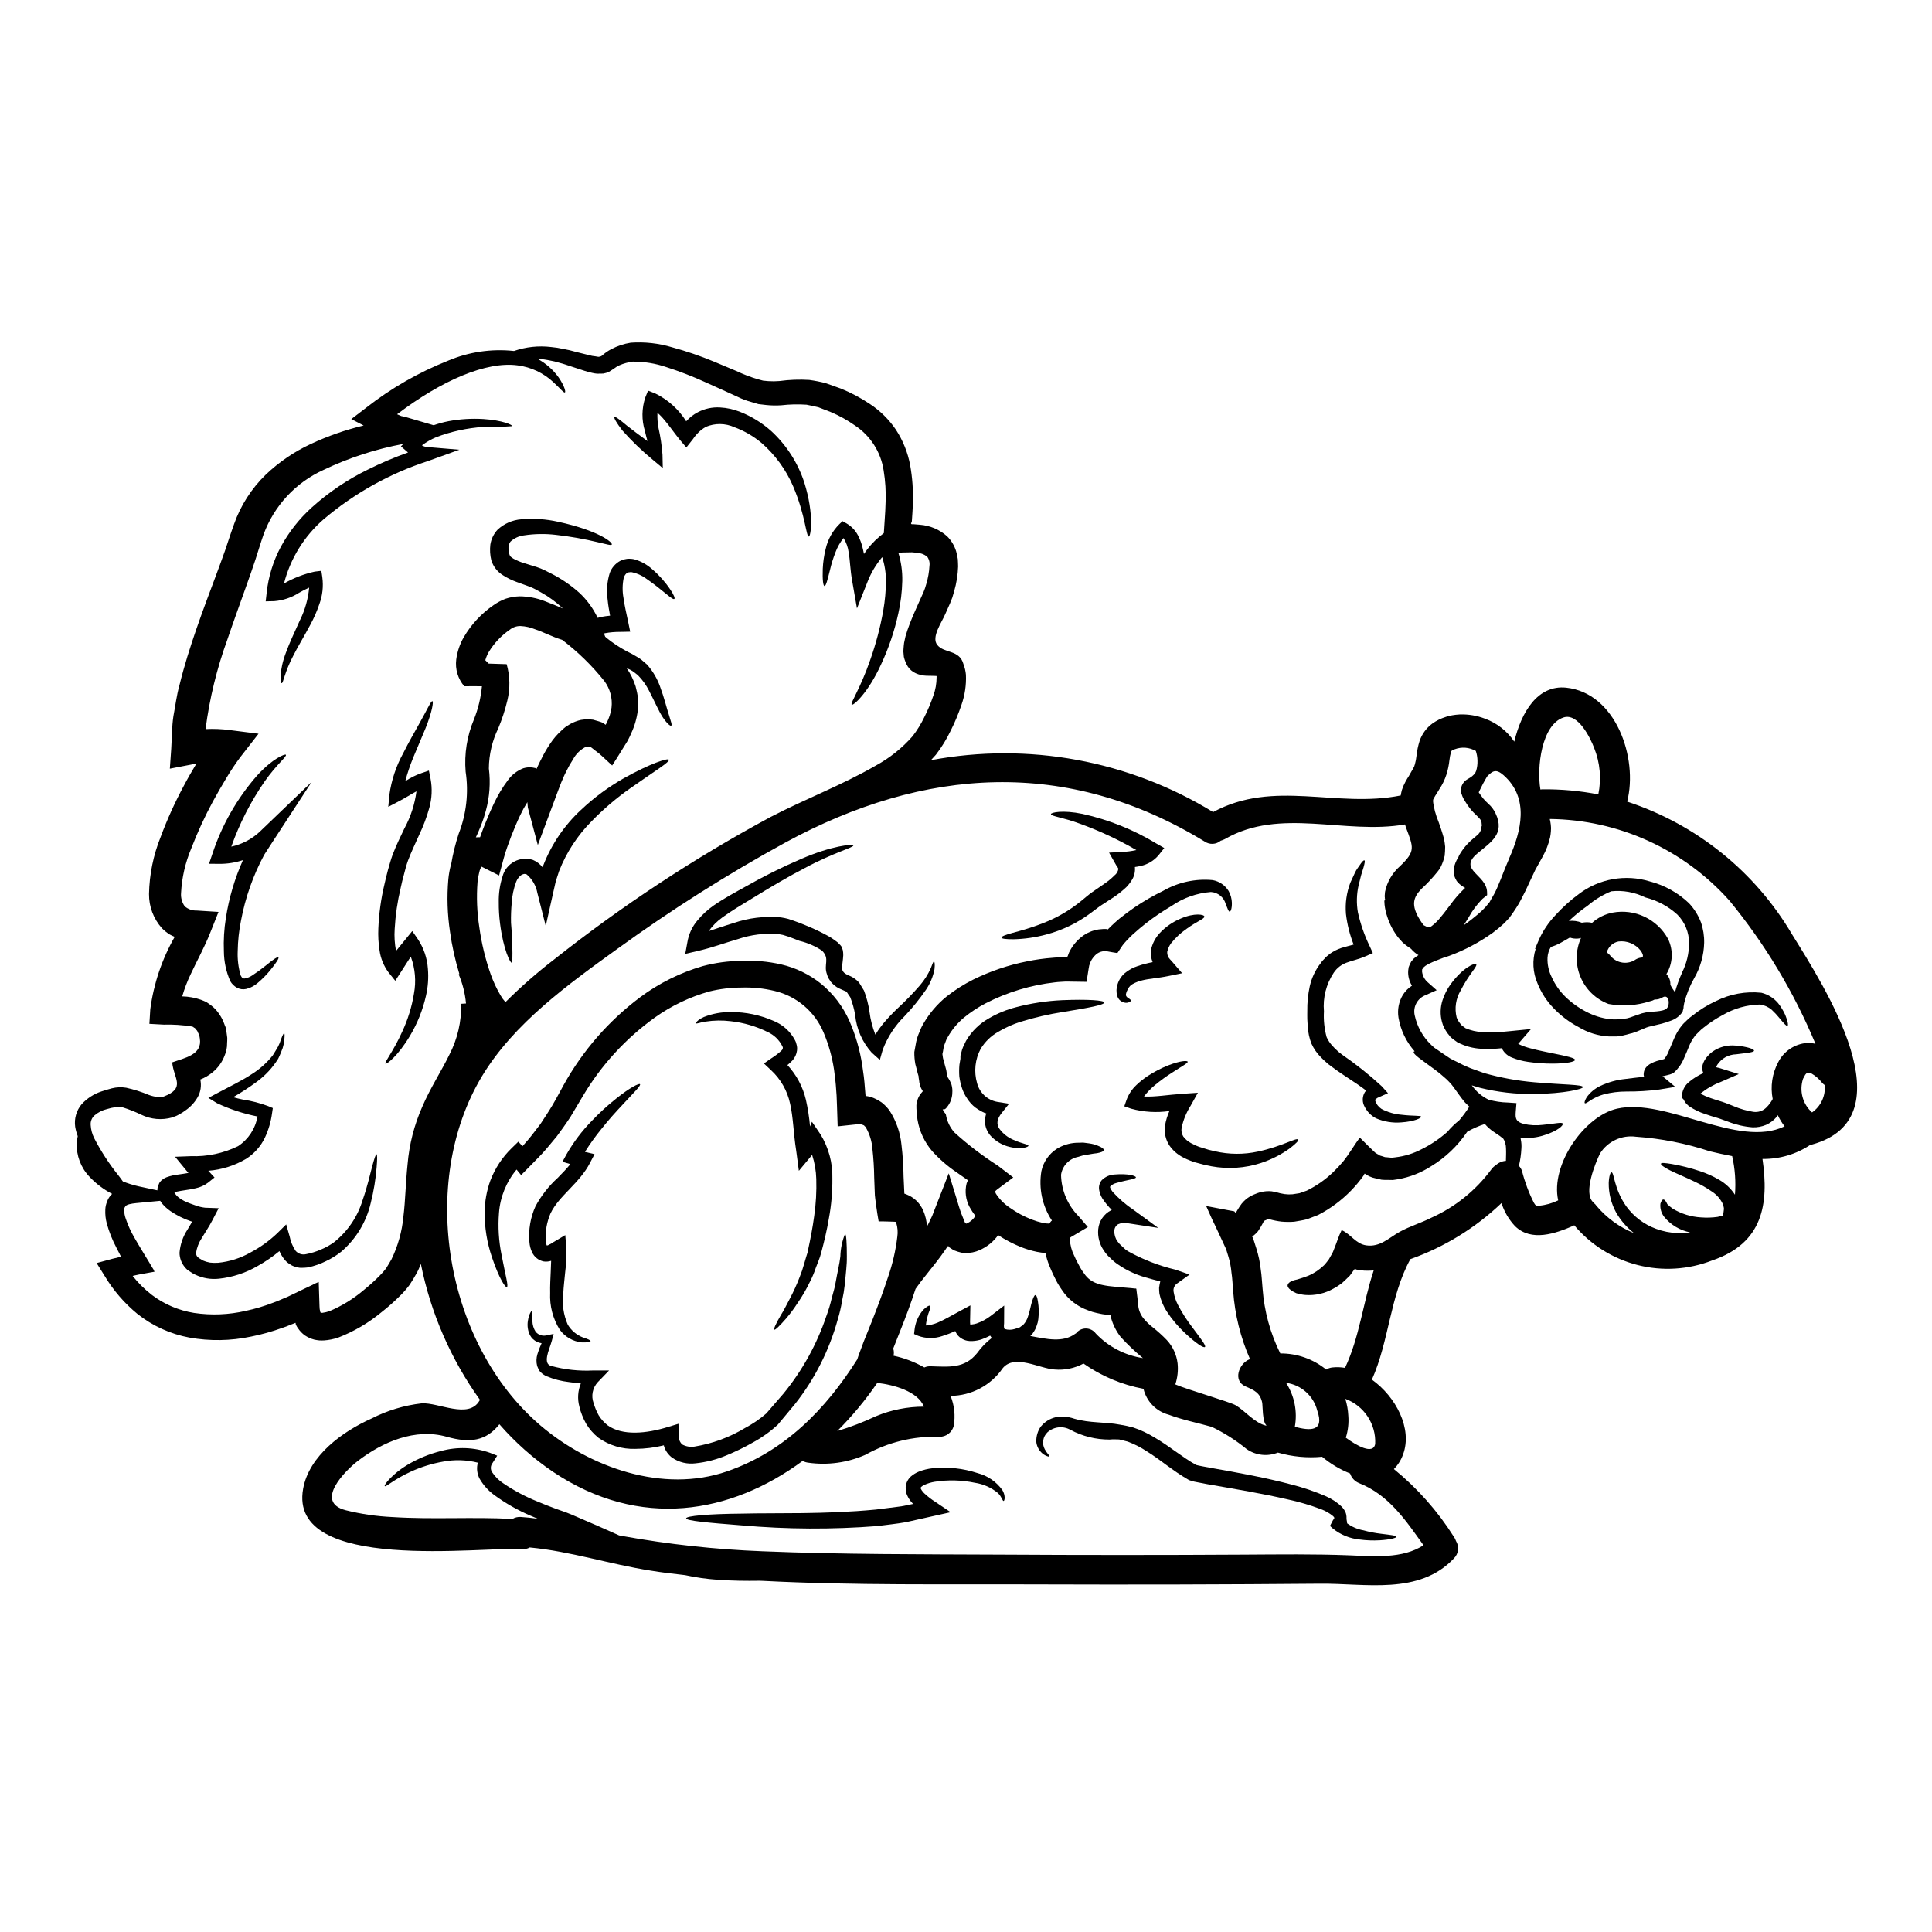 <?xml version="1.0" encoding="UTF-8"?>
<!-- Uploaded to: ICON Repo, www.svgrepo.com, Generator: ICON Repo Mixer Tools -->
<svg fill="#000000" width="800px" height="800px" version="1.1" viewBox="144 144 512 512" xmlns="http://www.w3.org/2000/svg">
 <g>
  <path d="m438.27 492.55h-0.027l-0.523-0.051-1.02-0.156c-0.629-0.051-1.391-0.262-2.098-0.395-0.734-0.152-1.453-0.371-2.148-0.656-2.906-0.996-5.402-2.934-7.082-5.508-0.738-1.043-1.375-2.148-1.91-3.305-0.293-0.574-0.527-1.047-0.734-1.547s-0.473-1.047-0.68-1.594h-0.004c-0.418-1.062-0.75-2.156-0.996-3.273-0.754-0.062-1.508-0.168-2.25-0.316-1.457-0.301-2.887-0.73-4.269-1.281-2.113-0.859-4.141-1.922-6.051-3.168-0.129 0.18-0.207 0.367-0.34 0.523-1.414 1.766-3.301 3.094-5.445 3.82-1.27 0.41-2.617 0.516-3.938 0.316-0.68-0.16-1.344-0.371-1.992-0.633l-1.336-0.863 0.004 0.004c-0.039-0.043-0.059-0.102-0.055-0.16-0.023-0.156-0.051-0.105-0.102-0.078l-0.105 0.051-0.023 0.027h-0.004c-0.07 0.113-0.148 0.215-0.234 0.316l-0.316 0.473c-1.676 2.461-3.301 4.426-4.688 6.18-1.312 1.598-2.363 3.012-3.273 4.293-1.203 3.719-2.566 7.387-4.035 11.051-0.602 1.574-1.254 3.172-1.887 4.769v0.004c0.211 0.605 0.238 1.262 0.078 1.887 2.871 0.609 5.625 1.66 8.172 3.113 0.543-0.242 1.137-0.352 1.73-0.312 4.742 0.129 8.957 0.68 12.312-3.562h-0.004c1.074-1.492 2.363-2.82 3.824-3.938-0.156-0.207-0.289-0.422-0.418-0.629-0.711 0.371-1.445 0.695-2.199 0.969-0.785 0.273-1.605 0.434-2.438 0.473-0.48 0.035-0.965 0.012-1.441-0.078-0.602-0.117-1.172-0.359-1.676-0.703-0.543-0.355-0.984-0.844-1.281-1.418-0.078-0.129-0.129-0.289-0.207-0.445h-0.004c-1.105 0.512-2.242 0.949-3.402 1.309-2.09 0.73-4.367 0.711-6.445-0.055l-1.074-0.469 0.105-0.945v0.004c0.191-2.023 1.004-3.938 2.332-5.477 0.918-0.891 1.574-1.227 1.805-1.07s0.027 0.891-0.445 2.043c-0.324 1.031-0.551 2.094-0.68 3.168 1.086-0.07 2.148-0.328 3.148-0.758 1.648-0.68 3.406-1.727 5.512-2.859l3.148-1.699-0.078 3.879v-0.004c-0.023 0.367-0.012 0.734 0.027 1.098 0 0.055 0.023 0.078 0.023 0.105 0.133-0.027 0.184 0.027 0.395-0.027v0.004c0.434-0.039 0.867-0.125 1.281-0.262 1.34-0.461 2.594-1.133 3.719-1.992l3.59-2.754-0.027 4.664c-0.004 0.254-0.02 0.508-0.051 0.758 0.031 0.176 0.047 0.348 0.051 0.523 0.129 0.156 0.027 0.234 0.234 0.289h0.004c0.809 0.238 1.676 0.238 2.484 0l0.918-0.289c0.289-0.105 0.629-0.184 0.68-0.289 0.207-0.266 0.551-0.234 0.789-0.602v0.004c0.555-0.602 0.965-1.32 1.203-2.098 0.551-1.574 0.789-3.168 1.125-4.164 0.34-0.996 0.602-1.598 0.867-1.574 0.266 0.023 0.496 0.602 0.652 1.648h0.004c0.262 1.566 0.297 3.164 0.105 4.742-0.066 0.582-0.207 1.152-0.422 1.699-0.203 0.656-0.512 1.277-0.918 1.836-0.195 0.355-0.461 0.668-0.785 0.914 4.328 0.812 8.66 1.836 11.941-0.602 0.055-0.047 0.117-0.082 0.184-0.105 0.625-0.816 1.602-1.293 2.629-1.281 1.031 0.012 1.996 0.504 2.606 1.332 3.32 3.504 7.719 5.801 12.492 6.516-2.098-1.727-4.07-3.602-5.902-5.606-1.145-1.477-1.996-3.156-2.516-4.953l-0.152-0.68 0.023-0.027c0-0.023 0-0.051-0.023-0.051zm-43.27-63.332 0.184 0.316c0.402 0.582 0.73 1.219 0.969 1.883 0.215 0.75 0.285 1.531 0.211 2.309v0.121c0.004 0.105-0.008 0.211-0.027 0.316-0.16 1.344-0.75 2.602-1.68 3.59l-0.289 0.207h-0.156l-0.316 0.027h-0.152c0.074 0 0.152 0.023 0.152 0.102 0 0.5 0.758 0.918 0.789 1.363 0.301 1.734 1.078 3.352 2.254 4.664 3.57 3.242 7.41 6.176 11.473 8.773l4.113 3.148-4.242 3.168c-0.523 0.395-0.629 0.625-0.551 0.574 0.035 0.203 0.105 0.398 0.207 0.578 0.977 1.496 2.254 2.769 3.746 3.746 1.766 1.246 3.672 2.273 5.684 3.066 0.973 0.375 1.969 0.68 2.984 0.914 0.578 0.125 1.164 0.188 1.754 0.184 0.129-0.227 0.277-0.438 0.445-0.629 0.066-0.07 0.137-0.129 0.215-0.184-2.555-3.863-3.551-8.555-2.781-13.121 0.527-2.441 2.008-4.566 4.113-5.906 1.508-0.922 3.215-1.461 4.977-1.574 0.707-0.027 1.363-0.055 1.969-0.055 0.578 0.078 1.102 0.156 1.598 0.207v0.004c0.781 0.102 1.547 0.305 2.277 0.605 1.152 0.445 1.625 0.836 1.574 1.18-0.051 0.348-0.625 0.602-1.75 0.812-0.578 0.078-1.285 0.133-2.121 0.316-0.422 0.078-0.867 0.156-1.363 0.234-0.496 0.078-0.945 0.266-1.496 0.418-2.383 0.445-4.223 2.356-4.578 4.758 0.086 4.141 1.766 8.086 4.688 11.02l2.414 2.828-4.008 2.383c-0.816 0.473-0.602 0.234-0.734 1.047 0.082 1.402 0.449 2.777 1.074 4.035l0.574 1.258 0.68 1.281v0.004c0.398 0.805 0.871 1.566 1.418 2.277 0.852 1.324 2.152 2.289 3.664 2.727 0.426 0.164 0.863 0.285 1.312 0.363 0.5 0.078 0.945 0.207 1.547 0.262l2.172 0.234 3.769 0.316 0.969 0.105c0.133 0.023 0.395-0.055 0.422 0.102l0.051 0.473 0.234 1.887c0.051 0.656 0.156 1.258 0.207 1.969l0.055 0.5h0.004c0.02 0.168 0.055 0.332 0.102 0.496l0.078 0.289v-0.004c0.242 0.828 0.652 1.598 1.207 2.258 0.73 0.875 1.555 1.668 2.465 2.359 1.289 1.031 2.516 2.141 3.664 3.332 1.578 1.695 2.578 3.848 2.856 6.148 0.203 1.891-0.004 3.801-0.602 5.606 3.195 1.391 14.613 4.664 16.055 5.555 2.461 1.492 5.004 4.688 7.984 5.367h0.004c0.031-0.027 0.066-0.055 0.105-0.078-1.098-0.863-0.969-5.34-1.125-6.023-0.551-2.594-2.07-3.273-4.371-4.269-3.543-1.52-1.754-6.078 0.941-7.176h-0.004c0.066-0.027 0.137-0.055 0.207-0.078-2.504-5.695-4.016-11.781-4.461-17.992-0.156-1.648-0.211-3.484-0.449-4.926v0.004c-0.121-1.438-0.395-2.859-0.812-4.242-0.207-0.652-0.418-1.312-0.602-1.969-0.629-1.336-1.254-2.672-1.859-4.008-0.602-1.336-1.258-2.672-1.887-3.984-0.527-1.18-1.023-2.332-1.547-3.457 1.992 0.367 3.981 0.758 5.945 1.125l1.285 0.234c0.289 0.027 0.289 0.105 0.34 0.184l0.156 0.18 0.078 0.078c0.207-0.156 0.707-1.254 1.648-2.488l0.004 0.008c0.594-0.73 1.312-1.352 2.121-1.832 0.34-0.195 0.688-0.371 1.047-0.523l0.918-0.367c0.785-0.281 1.605-0.461 2.438-0.523 0.461-0.031 0.926-0.023 1.387 0.023l1.125 0.211 0.004 0.004c0.742 0.23 1.504 0.406 2.277 0.523 0.695 0.094 1.395 0.113 2.094 0.051 0.629-0.129 1.23-0.156 1.863-0.289 0.652-0.234 1.309-0.473 1.938-0.68h-0.004c2.562-1.258 4.91-2.902 6.969-4.875 0.973-0.934 1.891-1.922 2.754-2.957 1.543-1.938 2.961-4.402 4.328-6.231 1.281 1.254 2.414 2.434 3.719 3.664h0.004c0.266 0.293 0.586 0.531 0.945 0.707 0.148 0.059 0.289 0.137 0.414 0.238 0.211 0.207 0.523 0.207 0.789 0.316l0.812 0.262c0.289 0.027 0.602 0.027 0.895 0.078l0.891 0.078 0.941-0.105-0.004-0.004c2.434-0.277 4.797-1.004 6.965-2.144 2.461-1.223 4.754-2.766 6.812-4.586 0.953-1.133 2.016-2.168 3.172-3.09 0.973-1.141 1.863-2.348 2.668-3.613-0.469-0.422-0.891-0.84-1.254-1.23-1.098-1.312-2.043-2.754-2.801-3.769l-0.004-0.004c-0.375-0.539-0.797-1.047-1.254-1.52-0.391-0.434-0.812-0.836-1.262-1.203-0.84-0.766-1.723-1.484-2.644-2.148-3.434-2.539-5.789-4.059-5.512-4.66 0.023-0.055 0.102-0.105 0.234-0.133l0.004-0.004c-2.227-2.5-3.707-5.578-4.269-8.879-0.352-2.098 0.059-4.25 1.152-6.074 0.621-0.969 1.441-1.801 2.406-2.434-0.738-1.191-1.09-2.586-0.996-3.984l0.129-0.918h0.004c0.117-0.34 0.258-0.672 0.422-0.992l0.234-0.473 0.207-0.234 0.367-0.473c0.418-0.387 0.875-0.727 1.363-1.02-0.746-0.445-1.41-1.012-1.969-1.676-0.207-0.133-0.445-0.289-0.652-0.445-0.574-0.387-1.117-0.816-1.625-1.285l-1.074-1.207h-0.004c-1.293-1.648-2.289-3.516-2.93-5.512-0.367-1.051-0.613-2.141-0.734-3.246l-0.055-0.918 0.105-0.473 0.129-0.129c0-0.266-0.18 0.266-0.102-0.473l-0.055-0.156 0.105-1.281h0.004c0.551-2.637 1.949-5.016 3.977-6.785 4.164-3.984 3.562-4.898 1.547-10.293l-0.234-0.758c-15.949 2.801-33.062-4.637-47.77 3.902h-0.004c-0.344 0.172-0.703 0.312-1.074 0.418-1.195 1.016-2.918 1.109-4.219 0.234-36.457-22.285-74.305-19.773-111.13 0.234-15.41 8.441-30.273 17.848-44.5 28.16-13.039 9.402-27.473 19.746-35.934 33.809-16.926 28.16-9.797 70.902 15.477 92.496 13.098 11.184 32.48 18.047 49.453 12.203 15.27-5.266 26.164-16.422 34.547-29.699 0.18-0.602 0.367-1.102 0.551-1.598l1.148-3.09c0.789-1.941 1.574-3.906 2.336-5.816 1.492-3.82 2.906-7.594 4.109-11.289v-0.004c1.203-3.453 2.027-7.027 2.461-10.656 0.191-1.246 0.094-2.519-0.285-3.723-0.133-0.289-0.078-0.234-0.133-0.234-0.055 0 0.078-0.051-0.234-0.051l-1.387-0.051c-0.867-0.055-1.941-0.027-2.91-0.055-0.207-1.281-0.473-2.644-0.629-3.981l-0.262-1.969-0.105-0.969-0.023-0.551-0.156-4.164c-0.031-2.539-0.188-5.074-0.473-7.598-0.145-1.949-0.715-3.848-1.68-5.551-0.156-0.395-0.395-0.367-0.496-0.602-0.184-0.156-0.371-0.102-0.523-0.289h-0.184c-0.133-0.004-0.266-0.031-0.395-0.078-0.551-0.023-1.312 0.105-1.992 0.156-1.309 0.156-2.617 0.289-3.938 0.422-0.051-1.836-0.129-3.695-0.18-5.512l-0.105-2.672-0.105-1.418c-0.102-1.859-0.34-3.664-0.574-5.449v0.004c-0.504-3.367-1.43-6.66-2.754-9.793-2.309-5.566-7.152-9.68-13.02-11.055-2.867-0.691-5.82-0.992-8.773-0.891-2.848 0.008-5.688 0.352-8.457 1.023-5.203 1.453-10.113 3.801-14.512 6.938-7.699 5.531-14.176 12.594-19.016 20.742-1.152 1.914-2.25 3.773-3.324 5.582-1.18 1.805-2.41 3.508-3.59 5.117-1.309 1.547-2.516 3.09-3.797 4.481s-2.566 2.617-3.769 3.879l-1.914 1.938-1.203-1.465-0.004-0.004c-2.715 3.25-4.348 7.273-4.66 11.496-0.297 3.715-0.066 7.453 0.68 11.105 1.098 5.789 1.914 8.383 1.391 8.566-0.344 0.129-1.969-2.07-3.938-7.934v-0.004c-1.309-3.844-1.965-7.879-1.934-11.941 0.031-2.859 0.543-5.695 1.52-8.383 1.23-3.234 3.152-6.156 5.633-8.566l1.777-1.727 1.102 1.203c0.469-0.551 0.941-1.074 1.414-1.621 1.152-1.34 2.172-2.777 3.324-4.242 1.023-1.574 2.094-3.148 3.117-4.871 1.023-1.723 2.016-3.613 3.062-5.512 5.035-9.086 11.934-17 20.246-23.223 5-3.727 10.625-6.523 16.609-8.266 3.289-0.875 6.676-1.34 10.082-1.387 3.59-0.172 7.184 0.145 10.688 0.941 3.887 0.891 7.519 2.656 10.625 5.16 3.215 2.652 5.769 6.012 7.465 9.82 1.637 3.738 2.781 7.676 3.402 11.707 0.316 1.992 0.574 4.035 0.707 6.051 0.074 0.73 0.129 1.441 0.18 2.172h0.004c0.23-0.027 0.461-0.012 0.68 0.055 0.25 0.039 0.492 0.094 0.734 0.16 1.012 0.359 1.973 0.852 2.856 1.465 0.797 0.625 1.504 1.355 2.094 2.176 1.762 2.734 2.844 5.852 3.152 9.086 0.332 2.785 0.512 5.582 0.547 8.383 0.078 1.312 0.133 2.644 0.184 3.938l0.027 0.551c0.051 0.051-0.055 0.023 0.102 0.051l0.129 0.051c0.164 0.047 0.32 0.109 0.473 0.184l0.629 0.289 0.004-0.004c0.832 0.438 1.586 1.012 2.227 1.703 0.57 0.652 1.047 1.387 1.414 2.176 0.582 1.352 0.926 2.797 1.02 4.266 0.133-0.23 0.266-0.496 0.395-0.758 0.316-0.652 0.629-1.336 0.969-2.016 0.293-0.758 0.605-1.547 0.918-2.363 1.102-2.824 2.277-5.812 3.484-8.93 0.707 2.277 1.418 4.609 2.148 6.965 0.344 1.102 0.707 2.438 1.074 3.434 0.34 0.863 0.68 1.727 1.047 2.594l0.344 0.34c0.023-0.051 0.078 0 0.289-0.105h-0.008c0.906-0.426 1.664-1.109 2.172-1.969-0.582-0.73-1.098-1.512-1.547-2.332-1.027-1.918-1.309-4.148-0.785-6.262 0.102-0.289 0.234-0.551 0.34-0.84-0.996-0.703-2.016-1.414-3.062-2.144-2.348-1.586-4.492-3.453-6.394-5.551-2.031-2.371-3.379-5.25-3.898-8.328-0.117-0.723-0.195-1.449-0.238-2.18-0.047-0.562-0.062-1.133-0.055-1.699l0.105-0.812c0.207-0.234 0.129-0.551 0.266-0.816v0.004c0.191-0.523 0.465-1.008 0.809-1.441l0.523-0.625-0.129-0.211v-0.004c-0.191-0.309-0.359-0.629-0.5-0.965-0.207-0.316-0.102-0.703-0.289-1.047h0.004c-0.035-0.391-0.086-0.773-0.16-1.156-0.043-0.188-0.059-0.379-0.051-0.574l-0.266-0.918c-0.18-0.789-0.395-1.547-0.602-2.332l0.004 0.004c-0.191-1.055-0.281-2.125-0.262-3.195 0.156-0.918 0.34-1.805 0.496-2.723v-0.004c0.191-0.844 0.461-1.668 0.812-2.461 0.293-0.812 0.66-1.59 1.102-2.332 1.582-2.734 3.648-5.156 6.102-7.152 2.215-1.746 4.602-3.262 7.121-4.527 4.519-2.223 9.309-3.844 14.25-4.82 2.246-0.461 4.519-0.777 6.809-0.945 1.129-0.129 2.254-0.102 3.324-0.129h0.004c0.164 0.023 0.332 0.035 0.5 0.027 0.051-0.105 0.051-0.211 0.105-0.344l0.051-0.078c0.023-0.098 0.059-0.191 0.102-0.285 0.125-0.395 0.289-0.77 0.5-1.125 0.773-1.426 1.836-2.676 3.117-3.668 1.297-1.008 2.828-1.664 4.453-1.91l1.203-0.105c0.27-0.02 0.539-0.02 0.812 0 0.145 0.043 0.297 0.078 0.445 0.105 0.059-0.105 0.137-0.195 0.234-0.266l0.68-0.68c0.707-0.68 1.391-1.281 2.07-1.863 1.391-1.125 2.754-2.121 4.062-3.035v0.004c2.434-1.648 4.981-3.117 7.621-4.402 3.969-2.273 8.543-3.262 13.094-2.828 1.75 0.32 3.281 1.367 4.215 2.879 0.539 0.965 0.836 2.047 0.867 3.148 0.027 1.625-0.34 2.305-0.574 2.336-0.316 0-0.523-0.707-1.051-1.992-0.477-1.812-2.066-3.113-3.938-3.219-3.75 0.289-7.359 1.57-10.449 3.715-2.34 1.375-4.59 2.898-6.734 4.559-1.148 0.918-2.332 1.887-3.508 2.961-0.578 0.523-1.125 1.102-1.648 1.648-0.145 0.133-0.277 0.285-0.395 0.445-0.258 0.27-0.492 0.559-0.707 0.863-0.445 0.656-0.891 1.34-1.336 1.992-0.895-0.105-1.805-0.316-2.754-0.473-0.254-0.09-0.527-0.102-0.789-0.027-0.156 0.027-0.289 0.027-0.445 0.055h0.004c-0.633 0.125-1.219 0.414-1.703 0.84-0.555 0.508-1.016 1.109-1.359 1.777-0.09 0.188-0.16 0.379-0.215 0.578l-0.207 0.547-0.156 0.867-0.547 3.457-5.512-0.078c-0.941 0.078-1.859 0.078-2.856 0.211-6.406 0.723-12.629 2.602-18.359 5.551-2.047 1.062-3.977 2.336-5.762 3.797-1.723 1.434-3.168 3.168-4.269 5.117-0.297 0.465-0.527 0.969-0.684 1.496-0.223 0.484-0.379 0.992-0.469 1.52-0.078 0.496-0.184 1.148-0.289 1.52 0.023 0.129 0.102 0.625 0.152 1.07l0.527 1.941 0.34 1.23c0.113 0.551 0.156 1.098 0.234 1.648zm108.07 51.047c-0.027-0.023-0.211 0.184-1.34 1.781-0.703 0.73-1.441 1.391-2.121 2.016-0.695 0.531-1.43 1.004-2.199 1.418-2.269 1.297-4.871 1.891-7.477 1.699-0.82-0.07-1.625-0.23-2.41-0.473-0.516-0.223-1.008-0.504-1.469-0.832-0.707-0.527-0.918-0.996-0.789-1.418s0.551-0.758 1.258-1.047h0.004c0.422-0.141 0.848-0.258 1.285-0.344 0.496-0.129 1.074-0.367 1.727-0.547 1.605-0.504 3.098-1.316 4.398-2.383 0.367-0.367 0.812-0.652 1.18-1.074 0.371-0.422 0.707-0.891 1.074-1.363 0.156-0.262 0.289-0.523 0.445-0.812l0.105-0.184h0.004c0.07-0.137 0.148-0.266 0.234-0.395 0.223-0.402 0.406-0.824 0.551-1.258 0.703-1.676 1.203-3.457 2.016-5.055 2.465 1.074 3.719 3.613 6.496 4.035 3.668 0.547 6.027-1.992 8.906-3.59 2.644-1.469 5.707-2.363 8.457-3.769h0.004c6.242-2.816 11.66-7.18 15.742-12.68 0.332-0.484 0.762-0.895 1.258-1.203 0.734-0.676 1.676-1.086 2.672-1.152 0.027-1.098 0.078-2.199 0.027-3.246v-0.004c0.004-0.496-0.066-0.988-0.211-1.465l-0.027-0.184c-0.004-0.035-0.012-0.07-0.023-0.105l-0.027-0.078c-0.184-0.289-0.344-0.703-0.473-0.84-0.102-0.031-0.195-0.094-0.258-0.18l-0.602-0.473c-0.473-0.34-0.996-0.68-1.652-1.125h-0.004c-0.871-0.578-1.652-1.273-2.328-2.07-1.617 0.523-3.18 1.207-4.66 2.043-0.039 0.066-0.082 0.125-0.133 0.184-2.473 3.637-5.691 6.699-9.449 8.98-2.656 1.719-5.629 2.887-8.746 3.434-0.445 0.051-0.918 0.129-1.391 0.207-0.473 0-0.969 0-1.469-0.023h0.004c-0.516 0.012-1.031-0.008-1.543-0.055-0.523-0.129-1.047-0.234-1.574-0.367v0.004c-0.562-0.102-1.109-0.277-1.621-0.523l-0.707-0.367h-0.004c-0.055-0.031-0.105-0.066-0.156-0.105-0.141-0.074-0.273-0.16-0.395-0.262-0.18 0.18-0.18 0.418-0.445 0.73v0.004c-0.961 1.32-2.012 2.57-3.148 3.746-2.543 2.621-5.5 4.816-8.746 6.492-0.973 0.367-1.941 0.758-2.938 1.125-1.07 0.289-2.223 0.445-3.379 0.652l0.004 0.004c-1.125 0.082-2.254 0.074-3.375-0.023-1.082-0.125-2.152-0.336-3.199-0.629-0.09-0.012-0.176-0.027-0.262-0.055-0.129 0.078-0.129 0.023-0.418 0.156l-0.422 0.18c-0.129 0.055-0.262 0.105-0.262 0.129 0 0.023-0.027 0.055-0.105 0.105-0.184 0.184-0.367 0.84-1.469 2.488l0.004 0.004c-0.305 0.441-0.676 0.828-1.098 1.156l-0.5 0.395c-0.129-0.051 0 0.18 0.078 0.289v-0.004c0.055 0.09 0.098 0.188 0.133 0.285 0.289 0.891 0.574 1.754 0.84 2.644v0.004c0.562 1.762 0.949 3.582 1.148 5.422 0.293 1.836 0.316 3.434 0.5 5.211 0.438 5.969 2.027 11.797 4.688 17.156 4.426-0.035 8.723 1.473 12.152 4.269 0.496-0.297 1.051-0.484 1.625-0.551 1.125-0.121 2.262-0.086 3.379 0.105 3.871-8.172 4.766-17.34 7.621-25.875l-0.34 0.078c-0.742 0.059-1.484 0.066-2.227 0.023l-1.125-0.129-0.578-0.105-0.34-0.051-0.207-0.105-0.078-0.102c-0.078 0.023-0.078 0.023-0.102 0.023zm120.17-52.043c-0.289 0.027-0.316-0.023-0.84 0.602 0 0.027-0.551 0.996-0.578 1.074v0.004c-1.039 3.176-0.105 6.672 2.387 8.906 2.348-1.633 3.633-4.41 3.352-7.258-0.25-0.172-0.48-0.375-0.68-0.602-0.789-1.004-1.758-1.848-2.859-2.488-0.336-0.16-1.07-0.125-0.781-0.238zm-4.328-36.605c8.457 13.617 31.062 48.637 5.238 55.711-0.133 0.027-0.234 0.027-0.371 0.051-3.758 2.512-8.188 3.816-12.703 3.75 1.727 11.863 0.184 22.312-13.332 26.898-6.305 2.461-13.219 2.883-19.777 1.211s-12.426-5.356-16.781-10.535c-0.094 0.043-0.18 0.098-0.266 0.156-4.723 2.043-11.102 4.293-15.426 0.078-1.633-1.742-2.859-3.828-3.59-6.106-6.914 6.594-15.141 11.656-24.145 14.852-5.422 9.902-5.606 21.648-10.191 31.93 6.34 4.531 10.793 12.965 8.266 19.801-0.512 1.465-1.344 2.797-2.438 3.902 6.231 5.07 11.59 11.121 15.875 17.914 0.254 0.344 0.445 0.723 0.574 1.129 0.918 1.469 0.699 3.379-0.523 4.606-9.27 9.84-23.465 6.602-35.516 6.731-24.906 0.211-49.805 0.273-74.699 0.184-24.305-0.105-48.766 0.316-73.047-0.945-0.266 0-0.551-0.023-0.812-0.023-3.484 0.051-7.125 0.023-11.02-0.266v0.004c-2.922-0.195-5.828-0.609-8.695-1.23-3.066-0.34-6.129-0.703-9.168-1.203-10.688-1.676-21.215-5.117-31.98-6.129h0.004c-0.641 0.352-1.367 0.508-2.094 0.445-10.086-0.789-62.023 6.496-57.961-16.004 1.574-8.773 10.473-15.188 18.105-18.594 4.164-2.141 8.684-3.508 13.332-4.035 4.426-0.266 12.414 4.242 15.27-0.68 0.047-0.086 0.098-0.164 0.156-0.238-7.719-10.754-13.059-23.031-15.66-36.016-0.344 0.789-0.656 1.598-1.074 2.363-0.602 1.102-1.203 2.07-1.914 3.168-0.75 1.016-1.582 1.973-2.488 2.859-1.574 1.574-3.246 3.051-5 4.422-3.422 2.828-7.277 5.09-11.414 6.691-1.238 0.422-2.523 0.676-3.824 0.762-0.395 0-0.758 0.027-1.152 0-0.395-0.027-0.918-0.129-1.363-0.207v-0.004c-0.883-0.23-1.723-0.602-2.484-1.102-0.738-0.523-1.367-1.18-1.863-1.938-0.141-0.18-0.266-0.371-0.367-0.578-0.098-0.164-0.18-0.34-0.234-0.523-0.02-0.094-0.027-0.191-0.023-0.285-0.027-0.078-0.184 0.051-0.293 0.078-0.105 0.027-1.098 0.418-1.098 0.418-0.676 0.301-1.367 0.566-2.07 0.785-2.711 0.988-5.496 1.77-8.328 2.332-5.391 1.145-10.949 1.234-16.371 0.262-5.023-0.938-9.742-3.086-13.746-6.258-3.465-2.844-6.414-6.266-8.715-10.109l-2.109-3.383 4.164-1.125c0.316-0.078 0.812-0.207 1.02-0.234l0.395-0.105-0.004-0.004c0.277-0.07 0.559-0.113 0.84-0.129 0.105-0.156-0.207-0.496-0.289-0.758-0.316-0.602-0.602-1.203-0.918-1.781l0.004-0.004c-1.07-2.012-1.914-4.141-2.516-6.336-0.324-1.203-0.457-2.449-0.395-3.691 0.023-0.73 0.184-1.453 0.473-2.125 0.234-0.699 0.629-1.34 1.152-1.859 0.055-0.066 0.113-0.129 0.184-0.18-2.242-1.164-4.269-2.695-5.996-4.531-2.297-2.402-3.519-5.637-3.383-8.961 0.047-0.605 0.133-1.211 0.266-1.805-0.309-0.805-0.539-1.637-0.68-2.488-0.305-2.152 0.324-4.336 1.727-6 1.422-1.535 3.203-2.688 5.188-3.352l1.492-0.473 1.312-0.367h-0.004c1.242-0.312 2.535-0.363 3.797-0.156 2.062 0.453 4.078 1.094 6.023 1.914 0.754 0.273 1.535 0.461 2.332 0.551 0.535 0.051 1.078 0.008 1.598-0.133 5.973-2.277 2.594-4.816 2.25-9.055 3.223-1.18 8.07-1.969 7.309-6.391l-0.129-0.758-0.133-0.316c-0.234-0.34-0.34-0.914-0.574-1.07s-0.367-0.602-0.629-0.629v-0.004c-0.113-0.055-0.211-0.137-0.289-0.234-0.129-0.051-0.316-0.078-0.473-0.129-2.422-0.383-4.879-0.543-7.332-0.473l-3.797-0.207 0.234-3.848v-0.004c0.891-6.762 3.086-13.281 6.473-19.199-0.441-0.176-0.871-0.375-1.285-0.605-0.773-0.477-1.488-1.047-2.121-1.703-2.215-2.484-3.426-5.703-3.402-9.031 0.098-5.195 1.145-10.324 3.086-15.145 1.73-4.648 3.781-9.172 6.129-13.539 1.047-1.992 2.172-3.938 3.352-5.902l-1.051 0.207-5.996 1.152 0.367-5.289c0.18-2.883 0.156-5.84 0.574-8.617 0.523-2.699 0.84-5.512 1.574-8.094 1.281-5.266 2.883-10.27 4.559-15.141 1.68-4.871 3.461-9.551 5.152-14.082 0.812-2.25 1.676-4.453 2.438-6.691 0.758-2.238 1.469-4.481 2.332-6.836h-0.004c1.746-4.977 4.625-9.477 8.406-13.148 3.512-3.352 7.547-6.102 11.945-8.145 4.496-2.102 9.191-3.746 14.016-4.902l-3.273-1.699 3.981-3.039h-0.004c6.574-5.148 13.852-9.328 21.609-12.414 5.523-2.348 11.555-3.242 17.523-2.594 3.156-1.09 6.523-1.449 9.84-1.047 1.074 0.094 2.141 0.258 3.195 0.496 1.141 0.203 2.269 0.465 3.379 0.789 1.125 0.262 2.277 0.551 3.484 0.867v-0.004c0.547 0.16 1.109 0.266 1.676 0.312 0.262 0.055 0.602 0.105 0.789 0.133l0.422-0.055c0.312-0.082 0.594-0.254 0.809-0.496 0.668-0.57 1.395-1.062 2.176-1.469 1.621-0.859 3.375-1.441 5.188-1.727 3.699-0.258 7.418 0.156 10.973 1.23 3.797 1.031 7.523 2.309 11.156 3.824l5.812 2.438 0.004-0.004c1.848 0.887 3.766 1.625 5.734 2.203l1.363 0.367 1.391 0.133h-0.004c0.996 0.066 1.996 0.059 2.988-0.027 2.621-0.359 5.269-0.457 7.906-0.289 1.445 0.199 2.879 0.48 4.297 0.84 1.34 0.473 2.672 0.941 4.035 1.441l-0.004-0.004c2.711 1.102 5.301 2.477 7.727 4.109 2.727 1.793 5.066 4.109 6.891 6.816 1.871 2.859 3.152 6.062 3.773 9.426 0.586 3.273 0.82 6.602 0.703 9.926-0.023 1.648-0.156 3.301-0.262 4.926l-0.211 0.551c0 0.129 0.184 0.18 0.184 0.207h0.367c0.078 0-0.102-0.027 0.207 0l1.574 0.129h0.004c2.68 0.199 5.223 1.277 7.227 3.066 1.109 1.109 1.93 2.477 2.387 3.981 0.195 0.68 0.348 1.371 0.441 2.07 0.027 0.629 0.078 1.281 0.078 1.914h0.004c-0.074 2.234-0.426 4.449-1.047 6.598-0.133 0.496-0.289 1.02-0.5 1.699-0.207 0.551-0.418 1.102-0.625 1.574l-1.258 2.824c-0.969 2.25-3.691 6.051-2.121 8.094 1.781 2.336 5.902 1.203 6.965 5.117l-0.004 0.004c0.352 0.906 0.574 1.859 0.66 2.828 0.117 2.707-0.285 5.41-1.184 7.965-0.777 2.305-1.711 4.555-2.801 6.731-1.094 2.297-2.43 4.477-3.981 6.492-0.422 0.496-0.895 0.945-1.312 1.441h0.004c25.77-4.844 52.422 0.055 74.781 13.754 16.105-8.75 32.711-0.973 49.711-4.402 0.078-0.5 0.207-1.023 0.316-1.469 0.25-0.75 0.566-1.477 0.941-2.172 0.344-0.629 0.602-1.051 0.895-1.496l0.734-1.301 0.34-0.574 0.078-0.156 0.184-0.344c0.156-0.289 0.156-0.367 0.156-0.418s0.051-0.105 0.102-0.289h0.004c0.215-0.773 0.363-1.562 0.445-2.359 0.141-1.316 0.414-2.617 0.812-3.879 0.629-1.832 1.797-3.43 3.352-4.582 1.09-0.785 2.305-1.387 3.59-1.781l0.234-0.078 0.445-0.129 0.316-0.051 0.629-0.156v-0.004c0.676-0.117 1.355-0.195 2.043-0.234 2.297-0.086 4.586 0.297 6.731 1.125 3.16 1.156 5.871 3.285 7.75 6.078 1.891-7.91 6.234-15.062 13.727-14.305 13.148 1.363 19.148 18.57 16.188 30.199 18.367 6.031 33.906 18.547 43.711 35.203zm3.902 28.762h-0.004c0.773-0.016 1.551 0.062 2.305 0.238-5.695-13.691-13.375-26.469-22.785-37.93-12.121-13.598-29.41-21.457-47.625-21.648 0.113 0.492 0.203 0.992 0.266 1.492 0.082 0.598 0.094 1.207 0.027 1.809-0.039 0.535-0.109 1.07-0.215 1.598-0.41 1.758-1.062 3.449-1.938 5.027-0.707 1.336-1.547 2.723-1.969 3.543-0.578 1.254-1.18 2.461-1.727 3.668-0.547 1.207-1.074 2.363-1.754 3.613-0.621 1.254-1.328 2.461-2.121 3.613l-0.602 0.891-0.316 0.422-0.156 0.207-0.051 0.105-0.055 0.078-0.156 0.18c-0.418 0.445-0.84 0.867-1.227 1.312l-0.004 0.004c-1 0.93-2.051 1.805-3.148 2.617-3.531 2.523-7.379 4.566-11.445 6.074-0.5 0.156-0.758 0.289-1.391 0.445-1.363 0.523-2.801 1.051-4.164 1.73l-0.789 0.469v0.004c-0.098 0.07-0.195 0.148-0.285 0.234l-0.129 0.105-0.055 0.051-0.289 0.395-0.156 0.234 0.027 0.078c0.027 0.051 0 0.051-0.027 0.129v0.004c0.012 0.094 0.012 0.191 0 0.285 0.133 1.164 0.719 2.223 1.625 2.961l2.25 1.992-2.856 1.281 0.004 0.004c-2.223 0.789-3.5 3.121-2.961 5.418 0.637 2.953 2.141 5.652 4.32 7.746 0.207 0.234 0.469 0.422 0.703 0.656l0.156 0.129 0.105 0.078 0.473 0.316 1.832 1.254c0.629 0.422 1.23 0.816 1.836 1.23 0.602 0.344 1.203 0.602 1.781 0.891l0.004 0.004c1.145 0.617 2.328 1.172 3.539 1.652 1.227 0.445 2.434 0.863 3.641 1.309 4.363 1.234 8.836 2.051 13.355 2.434 7.805 0.68 12.785 0.574 12.836 1.281 0 0.523-4.871 1.727-12.988 1.836-4.816 0.055-9.621-0.5-14.301-1.648-0.73-0.207-1.441-0.445-2.172-0.656 1.133 1.625 2.66 2.934 4.441 3.797 1.664 0.469 3.387 0.723 5.117 0.762l2.277 0.156-0.184 2.25c-0.18 2.016 0.184 2.695 2.043 3.246v0.004c1.684 0.383 3.422 0.469 5.137 0.258 3.113-0.262 5.004-0.812 5.262-0.34 0.262 0.473-1.336 1.938-4.688 3.012-2.078 0.723-4.289 0.965-6.473 0.711-0.016 0-0.027-0.016-0.023-0.027v0.055l0.102 0.602c0.148 0.742 0.195 1.496 0.137 2.25-0.078 1.555-0.297 3.098-0.66 4.609 0.363 0.383 0.641 0.84 0.816 1.336 0.734 2.918 1.789 5.746 3.148 8.434 0.418 0.652 0.445 0.84 1.387 0.789 1.758-0.16 3.473-0.641 5.055-1.418-2.098-9.445 6.938-22.34 15.609-24.305 13.066-2.934 32.133 10.629 44.395 4.688h0.004c-0.711-0.918-1.316-1.91-1.809-2.961-0.105 0.156-0.211 0.344-0.344 0.5-0.75 0.887-1.691 1.594-2.754 2.066-1.133 0.477-2.356 0.699-3.586 0.656-2.219-0.176-4.398-0.676-6.469-1.492-0.969-0.316-2.148-0.816-2.91-1.023-1.02-0.289-2.121-0.629-3.219-1.023v0.004c-1.449-0.465-2.82-1.129-4.086-1.969-0.211-0.133-0.406-0.289-0.574-0.469-0.316-0.277-0.582-0.605-0.789-0.973l-0.156-0.312-0.051-0.105-0.234-0.234-0.266-0.34v-0.027l0.078-0.027 0.027-0.078-0.105-0.129v-0.312c0-0.207 0.129-0.395 0.129-0.578 0.23-1.133 0.844-2.148 1.73-2.883 1.164-0.98 2.461-1.793 3.852-2.406-0.316-0.691-0.379-1.469-0.184-2.203 0.246-0.824 0.676-1.586 1.258-2.223 0.422-0.496 0.906-0.938 1.441-1.312 1.773-1.219 3.93-1.77 6.07-1.547 3.25 0.293 4.848 0.945 4.848 1.34 0 0.469-1.914 0.602-4.723 0.969h0.004c-2.019 0.043-3.891 1.07-5.004 2.754-0.133 0.203-0.23 0.426-0.285 0.66 0.051 0 0.105 0.051 0.207 0.078 0.195 0.027 0.387 0.07 0.578 0.129l5.184 1.621-4.871 2.121c-1.922 0.734-3.715 1.77-5.316 3.066 0.879 0.461 1.789 0.859 2.727 1.18 0.992 0.344 1.988 0.656 3.039 0.973 1.309 0.418 2.094 0.812 3.113 1.18v0.004c1.66 0.707 3.402 1.211 5.188 1.488 1.273 0.184 2.555-0.258 3.453-1.18 0.66-0.656 1.215-1.406 1.652-2.227-0.648-3.309-0.141-6.738 1.441-9.715 1.465-2.914 4.34-4.859 7.59-5.137zm-19.035 40.234c0.273-3.43 0.023-6.879-0.734-10.234-1.969-0.367-3.981-0.812-5.945-1.281-6.324-2.098-12.891-3.391-19.539-3.852-3.769-0.52-7.496 1.211-9.535 4.426-1.18 2.41-4.555 10.504-1.805 12.938h-0.004c0.086 0.082 0.164 0.168 0.238 0.262 0.234 0.184 0.438 0.406 0.602 0.656 2.688 3.207 6.125 5.711 10.004 7.281-1.93-1.496-3.547-3.356-4.766-5.473-1.32-2.398-1.996-5.094-1.969-7.832 0.078-1.863 0.445-2.801 0.707-2.828 0.789-0.051 0.574 4.219 3.938 9.008 1.984 2.731 4.738 4.809 7.91 5.969 1.84 0.68 3.777 1.062 5.738 1.133 1.102 0.012 2.203-0.051 3.297-0.188-2.723-0.535-5.172-2.004-6.922-4.16-0.754-0.984-1.102-2.223-0.969-3.453 0.207-0.68 0.473-1.074 0.758-1.102 0.289-0.027 0.629 0.316 0.945 0.969 0.102 0.395 0.473 0.523 0.652 0.734 0.18 0.211 0.602 0.445 0.918 0.73 2.269 1.363 4.836 2.156 7.481 2.309 1.465 0.113 2.941 0.07 4.398-0.137 0.473-0.102 0.918-0.234 1.363-0.34 0.055-0.266 0.156-0.5 0.184-0.68l0.105-0.816v0.004c0.043-0.207 0.043-0.422 0-0.625-0.105-0.234-0.027-0.473-0.211-0.84-0.656-1.453-1.73-2.676-3.09-3.512-1.348-0.926-2.766-1.738-4.242-2.438-2.754-1.336-5.184-2.301-6.781-3.117s-2.465-1.465-2.336-1.75c0.129-0.289 1.102-0.184 2.883 0.102 2.523 0.445 5.008 1.074 7.438 1.887 1.75 0.574 3.438 1.328 5.031 2.254 1.719 0.969 3.18 2.34 4.258 3.996zm-36.211-106.1c0.848-4.117 0.465-8.387-1.098-12.285-0.969-2.566-4.242-9.375-8.121-8.094-5.789 1.914-7.152 13.176-6.129 19.094 0.164-0.031 0.332-0.047 0.496-0.051 4.988-0.051 9.969 0.398 14.863 1.348zm-23.598 16.895c3.148-7.086 5.418-15.871-1.52-21.977-1.941-1.699-2.859-1.23-4.371 0.367v-0.004c-0.719 1.199-1.375 2.434-1.969 3.699-0.129 0.312-0.23 0.496-0.23 0.496 0.367 0.551 0.73 1.02 1.203 1.648 0.234 0.289 0.418 0.422 0.602 0.656l0.789 0.758c0.781 0.695 1.414 1.543 1.859 2.488 2.617 5.512-1.363 7.699-4.844 10.66-5.16 4.328 2.383 5.555 2.594 10.113l0.023 0.891-1.23 0.996v-0.004c-1.473 1.48-2.727 3.164-3.719 5.004l-1.258 2.016c1.258-0.891 2.516-1.859 3.746-2.91 0.734-0.609 1.422-1.266 2.066-1.969 0.344-0.395 0.68-0.84 1.023-1.254 0 0.027 0.027 0 0.051-0.051v-0.027c0.027-0.004 0.051-0.023 0.051-0.051v-0.027l0.078-0.156 0.184-0.34 0.395-0.68 0.004-0.004c0.578-0.961 1.078-1.969 1.492-3.016 0.473-1.047 0.969-2.332 1.441-3.562 0.469-1.23 1.027-2.469 1.551-3.754zm-7.231-8.617-0.051-0.129c-0.051-1.18-0.207-1.391-1.258-2.438l-0.891-0.867c-0.336-0.336-0.652-0.695-0.941-1.074-0.512-0.637-0.977-1.312-1.387-2.016-0.258-0.391-0.477-0.801-0.656-1.23-0.105-0.262-0.211-0.574-0.316-0.891h0.004c-0.09-0.457-0.094-0.922-0.016-1.379 0.184-0.879 0.711-1.652 1.465-2.144l0.918-0.551c0.359-0.219 0.684-0.484 0.969-0.789l0.316-0.395c0.023-0.023 0.051-0.078 0.078-0.102 0.086-0.168 0.164-0.344 0.234-0.523 0.258-0.875 0.371-1.785 0.34-2.699-0.016-0.871-0.164-1.738-0.445-2.566-0.234-0.102-0.422-0.234-0.652-0.316v0.004c-1.812-0.789-3.879-0.719-5.633 0.184-0.156 0.156-0.129 0.051-0.289 0.418-0.195 0.723-0.336 1.457-0.418 2.199-0.137 1.254-0.391 2.492-0.762 3.695-0.234 0.734-0.523 1.453-0.863 2.144l-0.473 0.891-0.422 0.68-0.812 1.34c-0.262 0.395-0.551 0.84-0.68 1.098-0.395 0.734-0.262 0.473-0.316 0.816v0.262l0.055 0.473 0.078 0.445 0.152 0.73 0.156 0.707 0.078 0.367h0.008c0.016 0.051 0.035 0.105 0.055 0.156l0.34 1.125c0.766 1.945 1.434 3.93 1.992 5.949 0.105 0.68 0.234 1.336 0.289 2.066h-0.004c-0.004 0.785-0.047 1.574-0.129 2.359-0.211 0.93-0.52 1.836-0.918 2.699-0.094 0.207-0.199 0.41-0.312 0.602l-0.184 0.289-0.418 0.551c-1.324 1.668-2.781 3.223-4.352 4.66-2.016 2.121-2.984 4.191-0.18 8.484l0.418 0.629c0.133 0.156 0.133 0.129 0.184 0.234 0.051 0.105-0.027 0.102 0.051 0.18l0.523 0.266 0.523 0.262 0.133 0.078v0.004c0.406 0.051 0.816-0.07 1.129-0.34 0.91-0.703 1.73-1.523 2.434-2.438 0.812-0.941 1.598-2.043 2.41-3.09 1.172-1.645 2.504-3.172 3.981-4.555-0.074-0.055-0.152-0.098-0.238-0.133-0.445-0.254-0.867-0.551-1.254-0.887-0.258-0.25-0.504-0.516-0.734-0.789-0.094-0.141-0.172-0.289-0.234-0.445-0.52-0.922-0.699-1.996-0.5-3.039 0.191-0.984 0.57-1.918 1.125-2.754 0.074-0.215 0.164-0.426 0.266-0.629 0.625-1.086 1.375-2.094 2.227-3.012 0.969-1.051 2.199-1.914 2.883-2.594 0.262-0.281 0.465-0.609 0.602-0.969 0.074-0.211 0.125-0.434 0.156-0.656l0.078-0.551zm-15.492 190.71c-4.723-6.602-9.145-13.305-17.051-16.449-1.145-0.453-2.027-1.395-2.406-2.566-2.691-1.074-5.195-2.566-7.418-4.43-3.938 0.375-7.914 0-11.715-1.102-2.738 1.098-5.84 0.754-8.266-0.918-2.844-2.332-5.957-4.312-9.27-5.902-3.797-1.074-7.703-1.836-11.395-3.219-3.324-0.883-5.894-3.519-6.691-6.863-5.719-1.07-11.141-3.352-15.898-6.691-2.348 1.262-5.016 1.809-7.672 1.574-3.906-0.207-10.629-4.215-13.754-0.316-3.137 4.539-8.285 7.266-13.801 7.309 1.016 2.523 1.309 5.281 0.836 7.965-0.445 1.711-2 2.898-3.769 2.879-6.875-0.23-13.68 1.426-19.68 4.789-4.731 2.074-9.945 2.789-15.059 2.07-0.539-0.055-1.062-0.215-1.535-0.473-18.992 14.012-43.109 18.332-66.16 2.883v-0.004c-5.262-3.562-10.031-7.797-14.199-12.594-3.484 4.453-7.828 5.055-13.934 3.324-8.355-2.363-16.973 1.312-23.676 6.473-3.117 2.41-11.578 10.789-3.117 12.988 4.055 1.008 8.195 1.613 12.363 1.805 10.629 0.684 21.215-0.074 31.824 0.5 0.656-0.391 1.41-0.57 2.172-0.523 1.543 0.102 3.039 0.262 4.559 0.473-0.629-0.266-1.281-0.5-1.887-0.789v0.004c-3.41-1.453-6.644-3.289-9.637-5.477-1.578-1.145-2.898-2.609-3.879-4.293-0.551-1.02-0.785-2.176-0.68-3.328 0.031-0.328 0.102-0.652 0.207-0.969-3.012-0.77-6.16-0.871-9.219-0.289-2.945 0.516-5.816 1.402-8.535 2.648-4.559 2.066-6.629 4.164-6.941 3.848-0.102-0.133 0.234-0.789 1.18-1.805 1.422-1.488 3.043-2.777 4.816-3.824 2.773-1.652 5.773-2.891 8.902-3.672 4.277-1.176 8.812-1.012 12.988 0.473l1.914 0.758-1.23 1.941v0.004c-0.574 0.719-0.609 1.73-0.078 2.484 0.762 1.148 1.754 2.129 2.906 2.883 2.805 1.914 5.809 3.519 8.957 4.789 1.652 0.707 3.352 1.363 5.117 2.019 0.863 0.316 1.754 0.629 2.668 0.941 1.18 0.449 1.863 0.789 2.828 1.18 3.613 1.543 7.281 3.148 11.051 4.844l0.027 0.027c0.34 0.051 0.652 0.129 0.969 0.18v0.004c12.246 2.207 24.629 3.555 37.062 4.035 21.031 0.863 42.086 0.789 63.121 0.891 21.555 0.129 43.09 0.129 64.613 0 9.297-0.051 18.543-0.18 27.844 0.184 6.453 0.254 14.074 0.965 19.625-2.672zm-12.809-26.848h0.004c0.246-5.281-2.953-10.113-7.914-11.941 0.449 1.453 0.715 2.957 0.789 4.477 0.156 1.965-0.066 3.938-0.66 5.816 2.805 2.066 7.262 4.633 7.785 1.645zm-21.293-4.531c3.879 1.023 7.961 1.414 5.945-4.293-0.984-3.918-4.262-6.836-8.266-7.363 2.219 3.453 3.051 7.613 2.32 11.652zm-95.805-193.76c0.578-1.566 0.871-3.227 0.867-4.898v-0.316 0.004c-0.105-0.02-0.211-0.027-0.316-0.023l-0.812-0.027c-0.523 0-1.047 0-1.574-0.027-0.977-0.031-1.938-0.254-2.828-0.656-0.855-0.383-1.582-1-2.098-1.781-0.48-0.797-0.836-1.66-1.047-2.566l-0.129-1.441c0-0.496 0.078-0.996 0.105-1.52 0.031-0.484 0.113-0.969 0.234-1.438l0.207-0.969c0.34-1.18 0.703-2.25 1.098-3.273 0.789-2.066 1.648-3.957 2.465-5.785 0.395-0.867 0.789-1.754 1.18-2.621 0.184-0.418 0.316-0.812 0.445-1.152l0.004-0.004c0.133-0.371 0.246-0.746 0.34-1.125 0.469-1.559 0.75-3.168 0.84-4.793 0.129-0.871-0.098-1.758-0.629-2.461-0.824-0.629-1.82-0.984-2.856-1.02l-1.152-0.105c-0.602 0-1.703 0.051-2.539 0.051-0.371 0-0.707 0.027-1.074 0.055 0.746 2.418 1.098 4.945 1.047 7.477-0.066 2.891-0.418 5.769-1.047 8.594-1.016 4.676-2.555 9.227-4.59 13.559-3.406 7.477-7.383 11.051-7.777 10.629-0.395-0.426 2.332-4.328 4.894-11.785 1.523-4.289 2.688-8.695 3.484-13.176 0.453-2.586 0.688-5.207 0.711-7.832-0.008-2.137-0.344-4.262-0.996-6.297-1.676 1.98-3.008 4.231-3.938 6.656l-2.754 6.938-1.258-7.231c-0.551-2.988-0.551-5.453-0.945-7.621-0.168-1.348-0.633-2.644-1.359-3.797-0.902 1.129-1.617 2.391-2.121 3.742-0.605 1.535-1.098 3.117-1.469 4.723-0.652 2.672-1.074 4.242-1.441 4.242-0.367 0-0.574-1.625-0.473-4.531v0.004c0.078-1.777 0.332-3.543 0.762-5.266 0.559-2.504 1.82-4.793 3.641-6.602l0.84-0.789 1.152 0.652v0.004c1.223 0.73 2.227 1.781 2.902 3.039 0.629 1.184 1.086 2.453 1.363 3.769 0.105 0.422 0.184 0.816 0.266 1.23h-0.004c1.141-1.73 2.523-3.281 4.113-4.609l1.148-0.918c0.078-1.18 0.156-2.387 0.234-3.543 0.133-1.598 0.184-3.117 0.234-4.613l0.004 0.004c0.113-2.832-0.059-5.664-0.523-8.461-0.734-4.871-3.504-9.203-7.617-11.918-2.008-1.414-4.16-2.609-6.422-3.562-1.098-0.418-2.172-0.836-3.246-1.254-1.07-0.234-2.094-0.496-3.148-0.68-2.231-0.152-4.473-0.102-6.691 0.156-1.344 0.09-2.695 0.066-4.035-0.078l-2.016-0.234-1.941-0.574v-0.004c-1.203-0.316-2.367-0.754-3.481-1.309-1.02-0.445-2.016-0.918-2.984-1.363-1.941-0.867-3.797-1.727-5.633-2.543-3.367-1.535-6.82-2.875-10.344-4.008-2.875-0.977-5.894-1.473-8.93-1.461-1.211 0.16-2.391 0.484-3.512 0.965-0.527 0.234-1.02 0.531-1.469 0.891-0.367 0.234-0.863 0.578-1.312 0.84-0.488 0.227-1.008 0.387-1.539 0.473-0.551 0.027-1.074 0.027-1.598 0.027h-0.004c-0.402-0.035-0.805-0.094-1.203-0.188-0.699-0.137-1.391-0.324-2.07-0.551-1.23-0.395-2.41-0.789-3.543-1.152-1.133-0.367-2.121-0.73-3.09-0.969-0.926-0.285-1.871-0.516-2.828-0.68-1.012-0.211-2.035-0.344-3.066-0.395 2.231 1.207 4.16 2.91 5.633 4.981 1.598 2.363 1.836 3.742 1.648 3.902-0.289 0.266-1.227-0.996-3.062-2.672v-0.004c-2.617-2.457-5.945-4.027-9.508-4.477-8.266-1.102-20.035 3.938-31.926 12.961l1.098 0.473c0.523 0.105 1.023 0.211 1.547 0.367l7.047 2.07c1.281-0.453 2.598-0.812 3.934-1.074 3.031-0.566 6.117-0.758 9.195-0.574 5.117 0.316 7.805 1.574 7.703 1.887-2.562 0.199-5.133 0.27-7.703 0.207-4.266 0.289-8.469 1.207-12.465 2.723-1.34 0.566-2.606 1.289-3.773 2.152 0.379 0.238 0.809 0.391 1.258 0.441l8.66 0.73-8.289 2.992c-10.18 3.305-19.609 8.574-27.762 15.504-5.109 4.465-8.746 10.375-10.426 16.945 2.539-1.457 5.285-2.516 8.148-3.148l1.754-0.207 0.262 1.727h-0.004c0.324 2.391 0.051 4.824-0.785 7.086-0.645 1.902-1.449 3.746-2.414 5.512-1.727 3.223-3.348 5.867-4.477 8.121-2.363 4.453-2.648 7.332-3.094 7.332-0.316 0.055-0.758-3.195 1.152-8.172 0.891-2.488 2.277-5.367 3.719-8.594h0.004c1.32-2.68 2.137-5.582 2.41-8.559-0.914 0.406-1.809 0.859-2.672 1.359-1.977 1.273-4.234 2.035-6.574 2.223l-2.277 0.051 0.266-2.332-0.004 0.004c0.461-4.223 1.727-8.32 3.719-12.07 2.133-3.949 4.93-7.504 8.266-10.508 4.449-4.008 9.441-7.375 14.824-10.004 3.457-1.723 7.016-3.238 10.656-4.531-0.102-0.105-0.262-0.207-0.367-0.316l-1.52-1.312 0.652-0.652 0.004 0.004c-7.324 1.359-14.438 3.676-21.16 6.887-7.379 3.34-13.109 9.504-15.898 17.105-0.734 2.094-1.441 4.477-2.176 6.731s-1.598 4.66-2.438 7.019c-1.648 4.66-3.348 9.297-4.949 14.012h0.004c-2.809 7.703-4.758 15.691-5.812 23.82 2.141-0.109 4.289-0.023 6.414 0.262l7.625 0.969-4.793 6.156-0.004-0.004c-1.355 1.82-2.613 3.707-3.769 5.656-1.23 2.019-2.387 4.062-3.512 6.106-2.172 4.019-4.09 8.176-5.734 12.441-1.594 3.773-2.516 7.801-2.723 11.891-0.094 1.238 0.25 2.473 0.969 3.484 0.879 0.773 2.023 1.176 3.195 1.125l5.762 0.367-2.07 5.211c-1.676 4.269-3.691 7.805-5.289 11.266-0.918 1.898-1.672 3.875-2.254 5.902 1.684 0.039 3.356 0.34 4.949 0.895 0.5 0.207 0.969 0.367 1.441 0.602 0.473 0.316 0.918 0.625 1.363 0.969 0.84 0.645 1.555 1.434 2.121 2.328 0.52 0.766 0.941 1.594 1.258 2.465l0.23 0.625 0.105 0.211c0.027 0.051 0.184 0.703 0.184 0.703l0.023 0.234 0.133 0.996 0.129 0.969c0.023 0.395-0.027 1.047-0.055 1.547l0.008 0.004c0 1.035-0.203 2.059-0.605 3.012-0.656 1.797-1.785 3.383-3.269 4.586-0.969 0.793-2.055 1.43-3.223 1.887 0.359 1.637 0.09 3.348-0.762 4.793-0.789 1.344-1.863 2.496-3.148 3.379-0.543 0.414-1.121 0.781-1.73 1.098l-0.445 0.234-0.207 0.105-0.316 0.129-0.102 0.027-0.734 0.289h-0.004c-2.719 0.773-5.625 0.523-8.168-0.707-1.609-0.781-3.269-1.438-4.977-1.969-0.562-0.164-1.152-0.191-1.727-0.078l-1.281 0.234-1.074 0.289h-0.004c-1.262 0.285-2.43 0.883-3.406 1.73-0.703 0.66-1.062 1.609-0.965 2.566 0.074 1.164 0.375 2.305 0.887 3.352 1.816 3.523 3.981 6.859 6.465 9.949 0.473 0.605 0.84 1.129 1.18 1.598 1.344 0.535 2.727 0.965 4.137 1.285l5.004 1.074c-0.004-0.156 0.004-0.316 0.027-0.469l0.051-0.395 0.051-0.156 0.105-0.289 0.078-0.156c0.051-0.164 0.113-0.32 0.188-0.473 0.023-0.027 0.18-0.266 0.18-0.266 0.195-0.266 0.434-0.496 0.707-0.68 0.188-0.156 0.387-0.285 0.605-0.395l0.473-0.207c0.535-0.195 1.086-0.352 1.648-0.473 0.969-0.18 1.836-0.289 2.695-0.418 0.5-0.078 0.973-0.156 1.418-0.234-0.184-0.207-0.371-0.418-0.551-0.652l-2.988-3.641 4.164-0.156v-0.004c4.328 0.16 8.629-0.75 12.52-2.644 2.734-1.797 4.602-4.648 5.16-7.871-3.699-0.734-7.297-1.914-10.715-3.512l-2.301-1.414 2.301-1.23c3.512-1.859 6.656-3.379 9.145-5.031 2.152-1.34 4.055-3.039 5.629-5.027 0.551-0.84 0.973-1.625 1.391-2.305 0.32-0.621 0.582-1.27 0.785-1.938 0.418-1.102 0.703-1.648 0.84-1.598 0.133 0.051 0.156 0.652 0.023 1.777v0.004c-0.059 0.719-0.199 1.43-0.418 2.121-0.316 0.816-0.68 1.812-1.203 2.859v-0.004c-1.473 2.367-3.387 4.43-5.633 6.078-2.019 1.488-4.121 2.859-6.297 4.109 0.816 0.234 1.652 0.445 2.57 0.629 2.285 0.336 4.527 0.918 6.691 1.727l1.254 0.523-0.207 1.391c-0.301 2.25-0.945 4.441-1.914 6.496-1.102 2.289-2.828 4.223-4.977 5.582-3.047 1.801-6.473 2.879-10.004 3.148l1.648 1.781-1.699 1.363c-0.965 0.738-2.086 1.246-3.277 1.492-0.898 0.211-1.805 0.375-2.723 0.496-0.867 0.133-1.703 0.266-2.438 0.422v-0.004c-0.188 0.027-0.371 0.07-0.551 0.133 0.027 0.027 0.055 0.078 0.078 0.105 1.074 1.969 3.797 2.754 5.738 3.457h0.004c0.77 0.277 1.566 0.461 2.379 0.551l3.59 0.129-1.598 3.066c-0.969 1.887-2.016 3.379-2.883 4.844h0.004c-0.785 1.188-1.305 2.531-1.52 3.938 0.078 0.895 0.266 1.152 1.914 2.047 0.289 0.074 0.473 0.207 0.789 0.289l0.996 0.234h-0.004c0.703 0.082 1.414 0.098 2.121 0.051 3.023-0.293 5.953-1.219 8.594-2.723 2.598-1.371 4.996-3.09 7.121-5.117l2.363-2.332 0.918 3.195c0.262 1.359 0.797 2.652 1.574 3.801 0.68 0.785 1.742 1.129 2.754 0.887 1.34-0.25 2.648-0.656 3.902-1.203 1.242-0.504 2.422-1.156 3.508-1.941 3.617-2.863 6.269-6.766 7.598-11.18 1.309-3.719 1.969-6.859 2.539-8.957 0.57-2.098 0.945-3.246 1.152-3.195s0.207 1.207 0.023 3.41v-0.004c-0.246 3.18-0.762 6.332-1.543 9.426-1.152 5.074-3.914 9.637-7.871 13.016-1.23 0.969-2.566 1.797-3.984 2.465-1.527 0.762-3.144 1.324-4.816 1.676-0.504 0.062-1.012 0.098-1.52 0.102-0.543 0.039-1.09-0.043-1.598-0.234-0.578-0.102-1.125-0.336-1.598-0.68-0.504-0.289-0.957-0.66-1.336-1.098-0.621-0.719-1.125-1.535-1.496-2.41-1.793 1.484-3.723 2.801-5.762 3.938-3.144 1.836-6.641 2.988-10.266 3.375-2.133 0.234-4.293-0.129-6.234-1.047-0.449-0.203-0.879-0.449-1.281-0.734l-0.551-0.367c-0.051-0.023-0.316-0.207-0.316-0.207l-0.102-0.105-0.184-0.18-0.34-0.367v-0.004c-0.914-1.078-1.422-2.441-1.441-3.852 0.172-2.188 0.891-4.297 2.094-6.129 0.422-0.73 0.84-1.441 1.258-2.121-0.133-0.051-0.266-0.078-0.395-0.129h0.004c-1.914-0.648-3.731-1.559-5.398-2.699-0.945-0.648-1.785-1.445-2.484-2.359-0.055-0.105-0.133-0.234-0.184-0.344l-6.336 0.602c-1.34 0.133-2.699 0.371-2.934 0.918h-0.004c-0.246 0.309-0.352 0.711-0.289 1.102 0.031 0.695 0.164 1.387 0.395 2.043 0.598 1.781 1.375 3.496 2.328 5.117 0.293 0.5 0.602 1.023 0.895 1.547 0.496 0.812 0.969 1.625 1.465 2.438 0.496 0.812 1.023 1.676 1.547 2.539l0.758 1.281c0.27 0.371 0.488 0.777 0.652 1.203l-2.644 0.473c-0.941 0.184-1.992 0.344-2.91 0.578l-0.23 0.078v0.004c1.5 1.891 3.227 3.59 5.141 5.059 3.262 2.457 7.074 4.078 11.109 4.727 4.566 0.684 9.223 0.496 13.723-0.547 2.492-0.527 4.934-1.258 7.305-2.18 0.602-0.18 1.203-0.473 1.836-0.73l0.918-0.395c0.645-0.242 1.273-0.52 1.883-0.836 1.258-0.602 2.488-1.18 3.746-1.805l1.887-0.891 0.941-0.473 0.816-0.34c0.078 2.121 0.129 4.293 0.207 6.438-0.004 0.508 0.066 1.012 0.207 1.496 0.031 0.039 0.047 0.082 0.051 0.129l0.078 0.078c0.027 0.027 0.055 0.027 0.105 0.027h0.344l0.004 0.004c0.613-0.082 1.219-0.223 1.805-0.422 3.297-1.379 6.363-3.262 9.09-5.578 1.504-1.211 2.938-2.504 4.293-3.879 0.602-0.598 1.16-1.238 1.676-1.91 0.418-0.703 0.945-1.543 1.391-2.332 1.742-3.574 2.824-7.434 3.191-11.395 0.527-4.242 0.578-8.852 1.102-13.855 0.441-5.269 1.758-10.43 3.902-15.266 2.121-4.953 5.031-9.379 7.152-13.727 2.172-4.176 3.254-8.832 3.148-13.539l1.281-0.078c-0.242-2.66-0.895-5.266-1.938-7.727l0.18-0.078h0.004c-1.121-3.656-1.953-7.394-2.481-11.18-0.699-4.621-0.852-9.305-0.445-13.961 0.121-1.246 0.34-2.481 0.652-3.691 0.027-0.102 0.078-0.207 0.102-0.316h0.004c0.461-2.727 1.129-5.414 1.988-8.039 2.039-5.227 2.672-10.898 1.836-16.445-0.391-4.719 0.363-9.465 2.199-13.832 1.125-2.816 1.84-5.781 2.121-8.801-0.027-0.023-4.688 0-4.688 0-1.672-1.957-2.441-4.531-2.121-7.086 0.27-2.078 0.945-4.086 1.992-5.902 1.973-3.387 4.672-6.293 7.906-8.512 0.977-0.688 2.035-1.25 3.148-1.676 1.227-0.406 2.508-0.629 3.801-0.656 2.289 0.027 4.559 0.473 6.691 1.312 1.699 0.629 3.273 1.312 4.723 1.914v-0.004c-1.73-1.656-3.664-3.086-5.762-4.242-0.547-0.289-1.074-0.602-1.621-0.891-0.449-0.238-0.914-0.449-1.391-0.629-1.176-0.418-2.328-0.84-3.457-1.254-1.277-0.453-2.5-1.051-3.641-1.785-1.477-0.898-2.574-2.305-3.094-3.953-0.332-1.363-0.422-2.773-0.258-4.168 0.227-1.48 0.891-2.856 1.91-3.953 1.727-1.609 3.949-2.582 6.301-2.758 3.262-0.281 6.547-0.062 9.742 0.656 10.766 2.332 14.586 5.512 14.223 6.051-0.18 0.266-1.203-0.051-3.59-0.602v-0.004c-3.672-0.891-7.398-1.547-11.156-1.969-2.84-0.344-5.711-0.301-8.539 0.133-1.332 0.164-2.578 0.742-3.562 1.652-0.293 0.418-0.473 0.906-0.523 1.414-0.027 0.707 0.07 1.418 0.289 2.094 0.152 0.422 0.312 0.551 1.047 1.023h0.004c0.848 0.461 1.742 0.84 2.668 1.125 1.129 0.34 2.277 0.707 3.461 1.074h-0.004c0.719 0.23 1.418 0.512 2.094 0.84 0.602 0.316 1.203 0.602 1.805 0.918l0.004-0.004c2.66 1.352 5.133 3.043 7.359 5.027 2.047 1.895 3.711 4.168 4.902 6.691 0.367-0.105 0.68-0.184 1.02-0.266 0.789-0.156 1.547-0.234 2.277-0.316-0.266-1.414-0.523-2.824-0.652-4.242v0.004c-0.336-2.363-0.148-4.766 0.547-7.047 0.496-1.371 1.477-2.516 2.754-3.219l0.629-0.266c0.387-0.121 0.781-0.219 1.184-0.285 0.637-0.062 1.285-0.027 1.91 0.105 1.805 0.504 3.465 1.43 4.848 2.695 1.828 1.562 3.43 3.371 4.766 5.371 0.918 1.391 1.258 2.254 1.047 2.438-0.469 0.445-2.984-2.301-7.57-5.449-1.105-0.793-2.359-1.344-3.691-1.625-0.242-0.035-0.492-0.023-0.73 0.027-0.027 0.027-0.055 0-0.133 0l-0.602 0.316-0.004-0.004c-0.336 0.332-0.582 0.75-0.703 1.207-0.352 1.727-0.371 3.504-0.055 5.238 0.266 2.016 0.758 4.059 1.258 6.441l0.523 2.539-2.699 0.055c-1.32-0.012-2.637 0.102-3.934 0.34l-0.316 0.078 0.316 0.84c0.102 0.105 0.23 0.207 0.34 0.316l-0.004-0.004c1.676 1.352 3.473 2.547 5.371 3.562 0.5 0.262 0.969 0.496 1.441 0.73 0.578 0.344 1.125 0.656 1.703 0.996v0.004c0.473 0.273 0.914 0.609 1.305 0.992l0.578 0.496 0.445 0.371 0.266 0.34c1.301 1.562 2.324 3.332 3.035 5.238 1.23 3.297 1.812 5.902 2.387 7.598 0.523 1.75 0.945 2.801 0.629 2.961-0.234 0.129-1.074-0.523-2.176-2.148-1.102-1.625-2.199-4.269-3.691-7.125l-0.004-0.004c-0.742-1.473-1.703-2.824-2.856-4.004l-0.156-0.184c-0.051-0.023-0.207-0.129-0.207-0.129l-0.602-0.473v-0.004c-0.383-0.305-0.797-0.57-1.234-0.785l-0.867-0.395h0.004c1.02 1.48 1.812 3.106 2.359 4.816 0.289 1.031 0.5 2.086 0.629 3.148 0.074 1.094 0.059 2.188-0.051 3.277-0.262 2.094-0.855 4.137-1.754 6.047l-0.422 0.945c-0.207 0.367-0.367 0.789-0.574 1.125l-1.34 2.148c-0.891 1.414-1.805 2.961-2.695 4.293-0.918-0.84-1.836-1.676-2.754-2.543-0.922-0.867-1.625-1.281-2.438-1.969-0.156-0.102-0.473-0.367-0.523-0.395h-0.184v0.004c-0.129-0.031-0.25-0.074-0.367-0.133-0.207 0-0.367 0.027-0.574 0.027-1.5 0.715-2.731 1.891-3.512 3.356-0.648 0.992-1.234 2.023-1.754 3.09-0.289 0.551-0.551 1.125-0.812 1.699l-0.184 0.449-0.395 0.914-0.73 1.891c-1.805 4.816-3.613 9.691-5.477 14.691-0.863-3.301-1.75-6.602-2.644-9.926l-0.129-1.441c-0.707 1.129-1.348 2.301-1.914 3.504-0.84 1.754-1.621 3.641-2.383 5.582-0.707 1.859-1.496 4.035-1.941 5.707l-1.254 4.637-4.531-2.277c-0.316-0.156-0.133-0.051-0.234-0.023-0.027 0.102-0.027 0.023-0.156 0.445-0.16 0.332-0.273 0.684-0.344 1.047-0.211 0.832-0.359 1.68-0.445 2.539-0.305 4.004-0.148 8.027 0.473 11.996 0.586 4.25 1.598 8.434 3.023 12.48 0.695 1.945 1.57 3.824 2.621 5.606 0.363 0.625 0.793 1.215 1.281 1.75 4.023-4.016 8.301-7.769 12.809-11.234 18.004-14.266 37.223-26.922 57.441-37.82 9.219-4.793 18.895-8.434 27.867-13.617 3.688-2 6.992-4.633 9.762-7.781 1.23-1.59 2.285-3.305 3.148-5.117 0.922-1.82 1.711-3.707 2.363-5.641zm-2.492 188.42c-1.621-4.086-8.043-5.816-12.363-6.297v-0.004c-3.129 4.578-6.68 8.848-10.605 12.758 3.516-1.051 6.949-2.367 10.266-3.934 4.027-1.672 8.344-2.527 12.703-2.523zm-82.789-185.23c0.293-2.519-0.391-5.055-1.914-7.086-3.258-4.074-7.008-7.731-11.16-10.895-2.883-0.895-5.117-2.148-7.176-2.801h0.004c-1.242-0.516-2.562-0.809-3.902-0.867-1.02-0.012-2.008 0.332-2.801 0.969-2.246 1.543-4.137 3.543-5.555 5.867-0.406 0.699-0.727 1.449-0.945 2.227 0.207 0.234 0.473 0.5 0.891 0.895l4.769 0.156c0.895 3.141 0.957 6.461 0.18 9.633-0.602 2.516-1.406 4.977-2.406 7.363-1.613 3.324-2.465 6.965-2.488 10.66 0.465 3.727 0.199 7.508-0.789 11.133-0.383 1.461-0.863 2.894-1.438 4.293-0.395 1.047-0.84 1.969-1.23 2.828 0.055 0 0.078-0.027 0.133-0.027 0.34-0.027 0.652-0.027 0.996-0.027 0.34-0.969 0.68-1.91 1.07-2.906 0.816-2.07 1.676-4.113 2.644-6.129v0.004c0.996-2.125 2.207-4.144 3.617-6.027 1.031-1.457 2.469-2.578 4.137-3.219 0.801-0.25 1.652-0.316 2.484-0.184 0.223 0.031 0.441 0.074 0.66 0.129 0.289 0.078 0.102 0.027 0.18 0.055l0.055 0.023 0.023 0.055c0.055 0.207 0.078 0.051 0.156-0.055l0.266-0.574c0.316-0.652 0.602-1.312 0.969-1.969 0.66-1.352 1.41-2.656 2.25-3.902 0.883-1.355 1.941-2.59 3.148-3.664 0.316-0.289 0.625-0.578 0.996-0.867l1.203-0.758h0.004c0.898-0.508 1.871-0.879 2.879-1.102 1.055-0.176 2.133-0.191 3.191-0.055 0.5 0.133 0.996 0.266 1.469 0.422l0.73 0.234 0.004 0.004c0.102 0.027 0.199 0.07 0.289 0.129l0.68 0.445 0.102 0.105c0.055 0.023 0.105-0.078 0.156-0.133l0.051-0.102 0.156-0.316h0.004c0.637-1.242 1.059-2.582 1.258-3.965zm-21.738 118.75v-0.027h-0.039z"/>
  <path d="m617.11 412.96c0.73 1.754 0.84 2.801 0.602 2.934-0.234 0.129-0.973-0.68-2.098-2.043v-0.004c-0.645-0.797-1.344-1.551-2.094-2.25-0.867-0.734-1.918-1.215-3.039-1.391-3.481 0.066-6.887 1.012-9.898 2.758-1.828 0.965-3.555 2.106-5.16 3.402-0.438 0.336-0.852 0.703-1.23 1.098l-0.629 0.629-0.312 0.316c-0.055 0.066-0.098 0.137-0.137 0.211-0.613 0.801-1.113 1.684-1.488 2.621-0.445 1.047-0.867 2.172-1.414 3.348-0.59 1.391-1.477 2.633-2.594 3.641l-0.129 0.105-0.133 0.078-0.004 0.004c-0.5 0.238-1.027 0.414-1.574 0.523l-0.996 0.234c-0.078 0-0.156 0.027-0.207 0.027l3.379 2.824-4.215 0.707-0.004 0.004c-2.871 0.371-5.762 0.547-8.656 0.523-2.051-0.012-4.094 0.246-6.078 0.758-1.254 0.355-2.449 0.891-3.543 1.602-0.812 0.574-1.312 0.891-1.469 0.73-0.156-0.156-0.023-0.68 0.5-1.574 0.93-1.277 2.16-2.305 3.586-2.988 2.109-0.996 4.371-1.621 6.691-1.855 1.574-0.234 3.246-0.367 4.926-0.578l-0.004-0.004c-0.047-0.16-0.082-0.324-0.105-0.496 0.004-0.281 0.027-0.559 0.078-0.836 0.125-0.512 0.379-0.98 0.738-1.363 0.242-0.25 0.512-0.469 0.809-0.652 0.777-0.457 1.613-0.793 2.488-0.996l1.023-0.266 0.289-0.078c0.488-0.574 0.879-1.23 1.152-1.934 0.445-1.074 0.914-2.148 1.387-3.273v-0.004c0.531-1.328 1.254-2.57 2.148-3.691 0.137-0.176 0.285-0.344 0.445-0.5l0.316-0.312 0.652-0.629c0.445-0.438 0.926-0.84 1.438-1.203 1.902-1.516 3.977-2.801 6.184-3.824 3.723-1.871 7.906-2.637 12.051-2.203 1.754 0.426 3.324 1.41 4.473 2.805 0.738 0.941 1.363 1.973 1.855 3.066z"/>
  <path d="m595.62 393.86c-0.082 3.297-0.992 6.519-2.644 9.375-1.176 2.07-2.066 4.289-2.644 6.602l-0.184 1.074 0.027 0.102c-0.047 0.285-0.117 0.566-0.211 0.84l-0.055 0.344c-0.078 0-0.078 0.051-0.102 0.078v-0.004c-0.715 1.004-1.723 1.762-2.883 2.176-0.969 0.387-1.969 0.703-2.984 0.941-0.941 0.234-1.938 0.469-2.961 0.703v0.004c-0.383 0.102-0.762 0.234-1.125 0.395-0.574 0.234-1.125 0.473-1.676 0.707-0.543 0.227-1.09 0.43-1.652 0.602-0.68 0.129-1.363 0.395-2.07 0.523-0.664 0.199-1.348 0.312-2.043 0.34h-2.066c-2.836-0.152-5.594-1.004-8.016-2.488-2.453-1.293-4.68-2.973-6.598-4.977-1.84-1.887-3.293-4.121-4.269-6.57-1.27-2.898-1.445-6.152-0.5-9.168l-0.18 0.023 1.074-2.512c1.074-2.363 2.539-4.535 4.328-6.418 1.883-2.082 3.969-3.969 6.231-5.629 5.375-4.078 12.387-5.316 18.832-3.328 3.883 1.008 7.445 2.988 10.344 5.758 1.375 1.465 2.453 3.184 3.172 5.059 0.605 1.75 0.895 3.598 0.855 5.449zm-5.863 7.871c1.219-2.402 1.855-5.059 1.859-7.754 0.023-2.856-1.098-5.602-3.121-7.621-2.41-2.184-5.328-3.738-8.484-4.531-2.789-1.383-5.914-1.945-9.008-1.625-2.254 0.926-4.348 2.199-6.207 3.773-1.777 1.234-3.457 2.598-5.031 4.086 1.164-0.129 2.344 0.031 3.434 0.469 0.457-0.078 0.922-0.121 1.387-0.129 0.449 0.008 0.898 0.062 1.336 0.156 1.531-1.367 3.406-2.301 5.422-2.699 5.887-1.105 11.812 1.695 14.695 6.945 1.457 2.984 1.301 6.504-0.422 9.348 0.734 0.75 1.113 1.781 1.047 2.828 0.336 0.691 0.75 1.34 1.23 1.938 0.492-1.77 1.117-3.5 1.875-5.172zm-4.035 9.48c0.941-0.945 0.602-3.938-1.152-2.883v0.004c-0.617 0.387-1.34 0.578-2.07 0.547-0.391 0.227-0.812 0.387-1.258 0.473-3.539 1.145-7.312 1.391-10.973 0.707-3.359-1.262-6.051-3.856-7.43-7.172-1.379-3.312-1.324-7.051 0.148-10.324-0.473 0.156-0.973 0.215-1.469 0.184-0.508-0.012-1.012-0.109-1.492-0.289-0.812 0.473-1.625 0.969-2.566 1.469-0.781 0.426-1.605 0.766-2.461 1.02-0.531 0.852-0.836 1.828-0.891 2.828-0.078 1.805 0.312 3.602 1.125 5.211 0.863 1.91 2.07 3.644 3.562 5.117 1.641 1.605 3.516 2.953 5.555 4.008 1.98 1.047 4.137 1.723 6.363 1.992 1.02 0.074 2.047 0.055 3.062-0.055 0.473-0.051 0.918-0.129 1.391-0.18v-0.004c0.535-0.125 1.062-0.293 1.574-0.496 0.473-0.156 0.973-0.316 1.441-0.496 0.621-0.258 1.273-0.445 1.938-0.555 1.332-0.309 4.644-0.121 5.613-1.094zm-6.418-13.543c0.211-0.445 0.027-0.941-0.496-1.727-1.406-1.789-3.644-2.715-5.906-2.438-1.492 0.297-2.688 1.414-3.09 2.883 0.391 0.266 0.734 0.594 1.02 0.973 1.676 2 4.609 2.375 6.731 0.859 0.516-0.289 1.09-0.449 1.68-0.473 0.031-0.008 0.059-0.035 0.074-0.066z"/>
  <path d="m555.79 423.2c3.512 0.703 5.606 1.18 5.606 1.676s-2.199 0.969-5.867 0.992c-2.211 0.012-4.418-0.145-6.602-0.469-1.426-0.203-2.824-0.57-4.164-1.102-1.105-0.402-2.031-1.184-2.617-2.203-0.047-0.098-0.082-0.203-0.105-0.312-1.812 0.188-3.633 0.238-5.449 0.156-2.242-0.109-4.43-0.707-6.414-1.754-0.5-0.34-0.996-0.73-1.469-1.098l-0.156-0.156-0.102-0.051-0.184-0.234-0.207-0.266-0.422-0.523-0.004-0.004c-0.332-0.457-0.629-0.938-0.891-1.441-0.266-0.496-0.465-1.027-0.602-1.574-0.52-1.91-0.465-3.934 0.156-5.812 0.484-1.477 1.191-2.875 2.094-4.141 3.273-4.504 6.523-5.812 6.812-5.367 0.445 0.5-1.969 2.699-4.113 6.965-1.281 2.141-1.664 4.703-1.074 7.125 0.09 0.277 0.215 0.539 0.367 0.785 0.145 0.281 0.32 0.547 0.523 0.789l0.422 0.5 0.156 0.18 0.023 0.027 0.105 0.051c0.262 0.152 0.508 0.332 0.734 0.527 1.434 0.621 2.969 0.977 4.531 1.051 2.527 0.098 5.059 0 7.57-0.289l5.289-0.527-3.406 3.938c0.051 0.023 0.078 0.051 0.102 0.051h0.004c1.043 0.492 2.129 0.879 3.246 1.152 2.242 0.594 4.352 0.988 6.106 1.359z"/>
  <path d="m520.62 439.93c0.105 0.34-1.727 1.281-5.289 1.52-2.266 0.188-4.539-0.184-6.629-1.074-0.707-0.355-1.344-0.836-1.887-1.414-0.164-0.156-0.312-0.332-0.441-0.523l-0.289-0.395c-0.258-0.367-0.477-0.766-0.652-1.18-0.465-1.133-0.359-2.418 0.285-3.457 0.098-0.137 0.203-0.27 0.316-0.391-2.492-1.969-5.606-3.719-8.984-6.234l-0.758-0.574c-0.129-0.105-0.207-0.129-0.418-0.316l-0.344-0.316c-0.492-0.406-0.953-0.844-1.387-1.305-1.098-1.078-1.988-2.348-2.621-3.75-0.535-1.41-0.855-2.894-0.941-4.398-0.078-0.73-0.078-1.391-0.133-2.07-0.023-0.84 0-1.363 0-2.066-0.039-2.227 0.184-4.453 0.656-6.629 0.504-2.234 1.496-4.324 2.906-6.129 0.18-0.266 0.383-0.52 0.602-0.758l0.5-0.523c0.152-0.195 0.328-0.371 0.523-0.523l0.758-0.629v-0.004c0.945-0.676 1.988-1.207 3.09-1.574 1.23-0.367 2.277-0.629 3.246-0.891v0.004c-1.027-2.617-1.715-5.356-2.039-8.148-0.23-2.793 0.16-5.602 1.152-8.223 0.473-1.023 0.891-1.941 1.254-2.723 0.367-0.785 0.84-1.363 1.18-1.863 0.652-0.996 1.098-1.465 1.309-1.363 0.207 0.102 0.078 0.73-0.23 1.863-0.156 0.547-0.371 1.227-0.629 2.016-0.184 0.812-0.422 1.703-0.68 2.723h-0.004c-0.531 2.359-0.594 4.797-0.184 7.176 0.695 3.133 1.762 6.172 3.168 9.055l0.789 1.727-1.836 0.816c-1.754 0.789-3.664 1.18-5.117 1.727-0.656 0.242-1.273 0.578-1.836 0.996-0.613 0.465-1.145 1.031-1.574 1.672-1.996 3.019-2.91 6.629-2.594 10.234-0.133 2.301 0.109 4.609 0.711 6.836 0.398 0.883 0.945 1.691 1.621 2.387 0.375 0.441 0.789 0.852 1.23 1.227l0.316 0.293c0.027 0.023 0.207 0.152 0.289 0.23l0.68 0.527c3.676 2.523 7.168 5.305 10.449 8.328l1.676 1.859-2.25 0.996c-0.379 0.133-0.727 0.336-1.023 0.602-0.078 0.105-0.152 0.078-0.078 0.473 0.105 0.18 0.027 0.234 0.266 0.574l0.234 0.422 0.156 0.207c0.27 0.348 0.598 0.648 0.969 0.891 1.637 0.875 3.438 1.398 5.289 1.547 3.234 0.391 5.148 0.152 5.227 0.52z"/>
  <path d="m510.01 550.46c2.754 0.344 4.062 0.473 4.062 0.812 0 0.266-1.547 0.734-4.43 0.918v-0.004c-1.785 0.105-3.574 0.035-5.344-0.207-2.582-0.254-5.031-1.258-7.047-2.883l-0.789-0.707 0.789-1.52c0.105-0.152 0.234-0.312 0.316-0.445-0.023-0.102 0.105-0.207 0.027-0.207 0.027-0.027-0.078-0.078-0.051-0.156-0.133-0.102-0.156-0.207-0.371-0.367-0.945-0.758-2.012-1.352-3.148-1.758-2.875-1.086-5.824-1.953-8.828-2.594-6.441-1.492-13.641-2.695-21.293-4.031l-2.172-0.422-0.004 0.004c-0.844-0.129-1.676-0.328-2.488-0.605l-0.105-0.051-0.129-0.055c-4.328-2.488-7.598-5.418-11.02-7.516v0.004c-0.789-0.523-1.602-1.004-2.438-1.441-0.867-0.445-1.758-0.84-2.668-1.18-0.707-0.207-1.547-0.367-2.305-0.574l-1.203-0.027-0.004-0.004c-0.445-0.004-0.891 0.016-1.336 0.059-3.609 0.012-7.164-0.871-10.348-2.57-1.949-1.121-4.394-0.867-6.078 0.629-1.254 1.176-1.543 3.059-0.703 4.559 0.18 0.262 0.316 0.496 0.445 0.707 0.129 0.211 0.34 0.418 0.445 0.547 0.234 0.316 0.34 0.523 0.262 0.602-0.078 0.078-0.289 0.055-0.625-0.102h-0.004c-0.566-0.211-1.082-0.555-1.496-0.996-0.742-0.758-1.203-1.746-1.305-2.801-0.039-1.43 0.371-2.832 1.18-4.008 0.027 0 0.078-0.078 0.078-0.078 0.977-1.184 2.309-2.023 3.797-2.387 1.672-0.324 3.398-0.195 5.004 0.367 4.269 1.23 8.07 0.789 12.234 1.598 1.148 0.18 2.285 0.426 3.402 0.734 0.984 0.324 1.945 0.707 2.883 1.152 1.023 0.484 2.019 1.027 2.984 1.625 3.746 2.199 7.18 5.117 10.766 7.125l0.156 0.051 0.445 0.105 0.996 0.207 2.121 0.395c7.598 1.336 14.902 2.672 21.504 4.43h-0.004c3.184 0.801 6.293 1.859 9.301 3.168 1.527 0.676 2.926 1.605 4.137 2.754 0.348 0.383 0.645 0.805 0.891 1.258 0.258 0.566 0.375 1.188 0.344 1.809 0 0.523 0.18 0.918 0.156 1.312 1.281 0.941 2.762 1.578 4.332 1.855 1.531 0.422 3.094 0.727 4.676 0.91z"/>
  <path d="m488.06 446.01c0.156 0.262-0.629 1.047-2.227 2.301-2.352 1.688-4.949 3.004-7.699 3.906-4.227 1.371-8.727 1.668-13.094 0.859-1.199-0.203-2.383-0.48-3.543-0.836l-0.891-0.234v-0.004c-0.375-0.102-0.742-0.234-1.098-0.391-0.668-0.246-1.312-0.535-1.941-0.867-1.48-0.746-2.754-1.852-3.691-3.219-1.004-1.562-1.402-3.434-1.125-5.269 0.219-1.316 0.605-2.602 1.152-3.82-3.394 0.496-6.856 0.281-10.164-0.629l-1.781-0.629 0.578-1.676v-0.004c0.555-1.516 1.461-2.879 2.644-3.977 0.938-0.895 1.957-1.699 3.039-2.41 1.691-1.105 3.492-2.035 5.367-2.777 3.117-1.23 5.082-1.336 5.16-0.969 0.078 0.367-1.547 1.203-4.164 2.91v-0.004c-1.574 1.012-3.086 2.113-4.531 3.301-1.078 0.887-2.047 1.895-2.883 3.012 2.883 0.156 6.363-0.469 10.348-0.73l3.938-0.266-1.969 3.512v-0.004c-1.105 1.762-1.895 3.703-2.332 5.738-0.16 0.801-0.012 1.637 0.418 2.332 0.551 0.738 1.258 1.348 2.07 1.777 0.496 0.234 0.941 0.5 1.465 0.707l0.656 0.262 0.863 0.266c1.094 0.383 2.215 0.688 3.352 0.918 3.738 0.863 7.621 0.891 11.367 0.078 6.551-1.387 10.32-3.848 10.715-3.164z"/>
  <path d="m459.85 495.59c2.332 3.148 3.824 5.004 3.484 5.367-0.344 0.367-2.363-0.918-5.34-3.719-1.832-1.715-3.449-3.637-4.82-5.734-0.914-1.418-1.562-2.988-1.914-4.637-0.059-0.512-0.09-1.027-0.094-1.543 0.066-0.574 0.172-1.145 0.312-1.707l0.023-0.023c-1.281-0.316-2.566-0.68-3.938-1.074h0.004c-2.621-0.734-5.102-1.902-7.336-3.457-0.703-0.473-1.352-1.016-1.938-1.621l-0.422-0.395-0.207-0.207-0.18-0.184-0.133-0.156-0.004-0.004c-0.316-0.363-0.605-0.75-0.863-1.156-1.117-1.641-1.625-3.625-1.441-5.602 0.207-2.141 1.492-4.027 3.406-5.004 0.062-0.02 0.125-0.047 0.18-0.078-0.926-0.926-1.762-1.945-2.484-3.035-0.41-0.668-0.695-1.406-0.84-2.176-0.195-0.945 0.047-1.926 0.656-2.668 0.898-0.914 2.102-1.453 3.379-1.52 3.797-0.316 5.656 0.395 5.684 0.73 0.051 0.496-2.148 0.629-5.188 1.52-0.637 0.145-1.211 0.484-1.648 0.969-0.078 0.105 0.027 0.129 0.055 0.367 0.164 0.352 0.367 0.684 0.602 0.992 1.668 1.844 3.559 3.469 5.629 4.848l6.473 4.723-8.07-1.23c-0.863-0.199-1.766-0.105-2.566 0.262-0.617 0.371-0.996 1.035-0.996 1.754-0.047 0.984 0.242 1.957 0.812 2.758 0.152 0.223 0.316 0.43 0.496 0.629l0.285 0.285 0.422 0.395 0.84 0.789c0.262 0.262 0.523 0.34 0.758 0.547h0.004c3.938 2.188 8.16 3.828 12.543 4.871l3.769 1.312-3.219 2.301c-0.785 0.484-1.184 1.406-0.996 2.309 0.195 1.207 0.586 2.371 1.152 3.457 1.059 2.016 2.285 3.938 3.668 5.746z"/>
  <path d="m456.97 387.4c3.59-1.543 6.234-1.074 6.207-0.473-0.027 0.602-1.992 1.23-4.723 3.223v0.004c-1.543 1.059-2.918 2.336-4.086 3.797-0.516 0.691-0.875 1.484-1.047 2.328-0.039 0.723 0.227 1.426 0.73 1.938 0.184 0.211 0.371 0.395 0.551 0.605l2.672 3.09-3.562 0.73c-2.91 0.602-5.16 0.68-7.086 1.18l0.004 0.004c-0.824 0.191-1.617 0.492-2.363 0.895-0.562 0.285-1.02 0.742-1.309 1.305-0.258 0.422-0.445 0.883-0.551 1.363-0.078 0.27-0.008 0.559 0.184 0.758 0.129 0.105 0.18 0.234 0.34 0.316 0.145 0.078 0.285 0.168 0.422 0.266 0.234 0.156 0.367 0.316 0.34 0.445-0.027 0.129-0.156 0.289-0.418 0.395l-0.004-0.004c-0.406 0.203-0.871 0.25-1.309 0.129-0.391-0.098-0.758-0.273-1.074-0.523-0.387-0.328-0.668-0.766-0.812-1.254-0.285-0.996-0.258-2.059 0.078-3.039 0.348-1.176 1.031-2.227 1.969-3.016 0.984-0.816 2.113-1.438 3.328-1.828 1.305-0.453 2.644-0.805 4.004-1.051-0.422-1.055-0.566-2.203-0.414-3.328 0.352-1.586 1.109-3.059 2.199-4.266 1.594-1.734 3.551-3.094 5.731-3.988z"/>
  <path d="m452.54 368.74-1.516 1.914c-1.211 1.43-2.859 2.422-4.691 2.828-0.523 0.129-1.047 0.207-1.574 0.289 0.113 1.105-0.113 2.223-0.652 3.195-0.441 0.758-0.969 1.461-1.574 2.094-1.047 0.996-2.18 1.898-3.383 2.699-1.098 0.703-2.172 1.414-3.219 2.094-0.918 0.602-1.863 1.363-2.828 2.07-3.539 2.66-7.562 4.609-11.84 5.734-2.828 0.766-5.734 1.188-8.66 1.258-2.043 0-3.168-0.129-3.195-0.445s1.023-0.73 2.961-1.254 4.723-1.258 7.91-2.516c3.731-1.426 7.203-3.441 10.293-5.973 0.918-0.734 1.836-1.574 2.961-2.363 1.023-0.707 2.07-1.414 3.117-2.148 0.973-0.652 1.879-1.398 2.707-2.231 0.555-0.418 0.922-1.039 1.023-1.727 0.051-0.055-0.105-0.156-0.105-0.266-0.078-0.129-0.234-0.289-0.34-0.473l-2.019-3.562 3.406-0.18c1.285-0.055 2.566-0.223 3.824-0.5-4.766-2.769-9.773-5.109-14.957-6.988-4.559-1.703-7.727-1.969-7.672-2.543 0-0.418 3.039-1.152 8.379-0.051 6.918 1.531 13.539 4.188 19.59 7.871z"/>
  <path d="m436.65 409.65c0.078 0.656-4.164 1.441-10.844 2.516-3.852 0.594-7.648 1.473-11.367 2.621-2.09 0.668-4.094 1.57-5.973 2.695-1.867 1.07-3.434 2.594-4.559 4.43-1.512 2.801-1.859 6.086-0.969 9.141 0.656 2.547 2.738 4.484 5.328 4.949l3.148 0.496-1.941 2.438c-1.281 1.598-1.492 2.961-0.574 4.269 0.898 1.211 2.102 2.168 3.484 2.777 2.438 1.152 4.137 1.23 4.164 1.648-0.027 0.184-0.422 0.395-1.203 0.551h-0.004c-1.215 0.164-2.449 0.094-3.641-0.211-1.98-0.434-3.781-1.465-5.16-2.957-0.984-1.094-1.527-2.512-1.52-3.984 0.016-0.672 0.141-1.336 0.367-1.969-0.129-0.023-0.234-0.051-0.34-0.078-0.914-0.398-1.785-0.898-2.594-1.492-0.824-0.645-1.531-1.422-2.098-2.305-0.602-0.863-1.078-1.805-1.41-2.805-0.332-0.996-0.57-2.019-0.711-3.062-0.078-1.047-0.07-2.102 0.027-3.148l0.266-1.598v-0.578l0.023-0.34 0.207-0.707c0.105-0.492 0.258-0.977 0.449-1.441l0.793-1.664c1.488-2.555 3.648-4.652 6.242-6.07 2.199-1.262 4.559-2.223 7.016-2.852 3.992-1.051 8.082-1.672 12.203-1.863 6.941-0.293 11.105 0.047 11.188 0.594z"/>
  <path d="m409.62 538.86c0.414 0.652 0.633 1.406 0.629 2.18-0.055 0.469-0.156 0.703-0.266 0.73-0.316 0.051-0.473-1.047-1.492-2.07h0.004c-1.762-1.465-3.891-2.418-6.156-2.754-3.496-0.73-7.098-0.82-10.625-0.266-0.941 0.152-1.859 0.426-2.727 0.816-0.324 0.141-0.625 0.336-0.887 0.574-0.102 0.207-0.18 0.234-0.102 0.262-0.105 0.055 0.367 0.945 1.148 1.598v-0.004c0.836 0.77 1.742 1.461 2.699 2.07l4.086 2.754-4.723 1.047c-2.332 0.523-4.723 1.047-7.152 1.598-2.461 0.445-4.977 0.68-7.543 1.02v0.004c-11.961 0.934-23.98 0.871-35.934-0.18-9.113-0.707-14.746-1.23-14.746-1.863 0-0.629 5.684-1.18 14.824-1.254 9.145-0.234 21.766 0.234 35.426-1.074 2.461-0.34 4.894-0.574 7.254-0.941 0.891-0.184 1.754-0.371 2.644-0.551h-0.004c-0.457-0.473-0.859-0.988-1.203-1.547-0.219-0.406-0.41-0.828-0.574-1.258-0.141-0.527-0.203-1.078-0.184-1.625 0.07-1.098 0.566-2.121 1.387-2.856 0.609-0.523 1.301-0.949 2.043-1.254 1.191-0.477 2.445-0.785 3.723-0.918 4.008-0.414 8.059 0.023 11.891 1.285 2.641 0.684 4.961 2.266 6.559 4.477z"/>
  <path d="m396.37 433.85c0.004 0.105-0.008 0.211-0.027 0.316 0.02-0.105 0.031-0.211 0.027-0.316z"/>
  <path d="m391.52 398.82c0.156 0.023 0.289 0.703 0.129 2.043-0.375 1.941-1.141 3.785-2.25 5.422-1.695 2.465-3.578 4.793-5.633 6.965-2.574 2.527-4.57 5.582-5.84 8.961l-0.758 2.672-2.121-1.891h-0.004c-2.508-2.781-4.059-6.297-4.422-10.027-0.266-1.617-0.707-3.203-1.312-4.723-0.207-0.27-0.398-0.551-0.574-0.84l-0.133-0.207c-0.031-0.055-0.066-0.109-0.102-0.16-0.133-0.102-0.422-0.445-0.422-0.34v0.004c-0.227-0.121-0.465-0.227-0.707-0.316-0.539-0.219-1.062-0.473-1.574-0.762-0.609-0.391-1.156-0.879-1.621-1.438l-0.578-0.891-0.129-0.234-0.129-0.316c-0.023-0.043-0.039-0.086-0.051-0.129l-0.105-0.344c-1.023-2.695 0.867-4.109-1.336-6.336-1.824-1.211-3.848-2.09-5.977-2.594-0.969-0.395-1.938-0.758-2.856-1.098l-1.52-0.473c-0.445-0.105-0.812-0.156-1.23-0.234v-0.004c-3.613-0.285-7.25 0.168-10.684 1.336-3.613 1.047-7.125 2.363-10.867 3.195l-3.117 0.73 0.551-3.012v0.004c0.34-2.184 1.285-4.227 2.723-5.906 1.227-1.477 2.644-2.785 4.215-3.887 2.961-2.043 5.867-3.562 8.539-5.055 4.699-2.68 9.543-5.094 14.512-7.231 8.406-3.664 13.961-4.059 14.012-3.664 0.129 0.574-5.055 1.805-12.914 6.023-3.938 2.043-8.59 4.742-13.801 7.961-2.621 1.598-5.422 3.223-8.02 5.117h0.004c-1.395 1-2.613 2.223-3.613 3.617 2.094-0.68 4.269-1.441 6.551-2.121h-0.004c4.035-1.395 8.32-1.914 12.574-1.52 0.652 0.102 1.363 0.234 1.938 0.395l1.574 0.527c1.102 0.367 2.098 0.789 3.117 1.203h-0.004c2.023 0.82 3.992 1.754 5.906 2.801 0.547 0.297 1.07 0.629 1.574 0.996l0.891 0.652c0.266 0.234 0.395 0.395 0.574 0.574l0.211 0.211 0.289 0.367v0.004c0.148 0.32 0.27 0.652 0.363 0.996 0.082 0.43 0.117 0.867 0.109 1.305-0.027 0.656-0.105 1.203-0.156 1.676-0.051 0.473-0.133 0.969-0.133 1.312v0.418c0.027 0.078-0.102 0 0 0.316l0.105 0.316-0.004-0.004c0.09 0.125 0.168 0.258 0.238 0.395 0.148 0.18 0.324 0.34 0.523 0.473 0.312 0.195 0.648 0.363 0.996 0.496 0.641 0.258 1.242 0.609 1.777 1.047 0.242 0.176 0.461 0.375 0.656 0.602l0.102 0.133 0.156 0.156 0.055 0.102 0.23 0.367 0.945 1.547h0.004c0.707 1.844 1.199 3.758 1.469 5.711 0.262 2.047 0.781 4.055 1.543 5.973 0.586-0.961 1.234-1.883 1.941-2.758 1.203-1.441 2.488-2.812 3.848-4.109 2.129-1.949 4.141-4.019 6.031-6.199 1.164-1.359 2.125-2.875 2.856-4.504 0.445-1.172 0.688-1.855 0.867-1.797z"/>
  <path d="m368.42 477.14c0.051 1.969-0.289 4.371-0.523 7.148-0.164 1.496-0.41 2.981-0.734 4.449-0.27 1.668-0.652 3.312-1.148 4.926-2.231 8.129-6.062 15.73-11.277 22.352-1.496 1.777-3.016 3.641-4.586 5.512-1.953 1.816-4.129 3.383-6.469 4.66-2.297 1.316-4.676 2.481-7.125 3.484-2.621 1.109-5.394 1.824-8.223 2.121-2.168 0.277-4.367-0.242-6.18-1.465-1-0.734-1.75-1.762-2.148-2.938l-0.078-0.367v0.004c-2.477 0.613-5.019 0.93-7.57 0.941-3.488 0.113-6.922-0.918-9.77-2.934-1.305-1.043-2.414-2.312-3.273-3.746-0.414-0.73-0.773-1.492-1.074-2.277-0.297-0.73-0.531-1.484-0.707-2.25-0.547-2.031-0.41-4.188 0.395-6.133-1.074-0.102-2.121-0.207-3.148-0.367-2.047-0.234-4.047-0.754-5.949-1.543-0.262-0.121-0.516-0.262-0.758-0.422-0.293-0.188-0.562-0.406-0.812-0.652l-0.207-0.234-0.027-0.027v-0.023l-0.129-0.156-0.027-0.027-0.156-0.312c-0.129-0.289-0.262-0.574-0.367-0.863v-0.004c-0.27-1.039-0.242-2.129 0.078-3.148 0.293-0.988 0.66-1.949 1.102-2.883-0.391-0.051-0.77-0.156-1.129-0.312-0.844-0.375-1.539-1.02-1.969-1.832-0.559-1.164-0.746-2.473-0.547-3.746 0.312-1.992 0.992-2.801 1.148-2.754s-0.051 1.074 0.055 2.777c0.023 0.992 0.312 1.961 0.84 2.801 0.734 0.922 1.965 1.297 3.09 0.941l1.699-0.34-0.469 1.777c-0.395 1.469-1.023 2.801-1.258 4.141s0 2.301 1.074 2.566v0.004c3.613 0.984 7.359 1.391 11.102 1.203h4.242l-3.012 3.117h0.004c-1.367 1.488-1.793 3.613-1.098 5.512 0.328 1.117 0.773 2.195 1.332 3.219 0.633 1.039 1.449 1.957 2.41 2.699 3.906 2.801 10.234 2.199 16.004 0.418l2.754-0.84 0.055 2.934c-0.098 0.945 0.242 1.879 0.918 2.543 0.98 0.535 2.113 0.738 3.219 0.574 4.785-0.773 9.371-2.465 13.516-4.973 1.988-1.055 3.852-2.328 5.551-3.801 1.547-1.777 3.066-3.543 4.535-5.238 5.027-6.129 8.895-13.121 11.414-20.637 0.566-1.512 1.031-3.062 1.391-4.637 0.367-1.496 0.863-2.883 1.047-4.219 0.473-2.695 1.047-4.977 1.254-6.91 0.051-2.043 0.469-4.055 1.234-5.949 0.332 0.039 0.488 2.199 0.488 6.137z"/>
  <path d="m364.59 456.36c0.027 3.519-0.277 7.035-0.918 10.5-0.547 3.273-1.281 6.297-2.043 9.117l-0.34 1.152-0.367 0.996c-0.266 0.629-0.5 1.254-0.734 1.887l0.004-0.004c-0.406 1.227-0.906 2.418-1.492 3.562-0.969 2.047-2.109 4.012-3.406 5.867-0.902 1.402-1.898 2.742-2.988 4.012-1.805 2.066-2.906 3.09-3.117 2.934-0.211-0.156 0.395-1.547 1.754-3.879 0.734-1.125 1.441-2.594 2.336-4.269v-0.004c0.988-1.855 1.863-3.769 2.617-5.734 0.473-1.152 0.875-2.336 1.207-3.543 0.184-0.656 0.395-1.281 0.578-1.969l0.312-0.996 0.184-0.891c0.602-2.754 1.18-5.738 1.598-8.855v0.004c0.465-3.234 0.648-6.504 0.551-9.77-0.055-2.18-0.426-4.344-1.102-6.414l-3.512 4.215-0.625-4.723-0.105-0.758c-0.707-4.457-0.758-8.723-1.598-12.34l-0.004-0.004c-0.73-3.414-2.508-6.516-5.078-8.875l-1.859-1.754 2.016-1.391c0.926-0.59 1.805-1.258 2.621-1.992 0.262-0.289 0.367-0.418 0.34-0.523 0.047-0.059 0.055-0.141 0.027-0.207-0.004-0.047 0.004-0.09 0.023-0.133-0.023-0.055-0.102-0.234-0.152-0.367l-0.004 0.004c-0.82-1.629-2.168-2.934-3.824-3.695-3.07-1.531-6.387-2.508-9.797-2.883-2.246-0.285-4.523-0.246-6.758 0.105-1.465 0.207-2.383 0.68-2.488 0.418-0.051-0.152 0.422-0.891 2.098-1.648 2.309-0.91 4.773-1.352 7.254-1.309 3.848-0.004 7.656 0.789 11.184 2.332 2.457 0.98 4.481 2.805 5.711 5.148 0.078 0.141 0.148 0.289 0.207 0.445l0.207 0.73h0.004c0.141 0.504 0.176 1.031 0.105 1.547-0.125 0.988-0.559 1.914-1.23 2.644-0.41 0.43-0.848 0.832-1.309 1.203 2.402 2.59 4.09 5.758 4.898 9.195 0.523 2.336 0.891 4.703 1.098 7.086l0.5-1.254 2.277 3.352c2.16 3.523 3.254 7.594 3.141 11.727z"/>
  <path d="m357.13 271.81c2.754 8.746 1.676 14.43 1.23 14.379-0.758 0-0.867-5.512-4.141-13.254v0.004c-1.906-4.445-4.789-8.402-8.434-11.578-2.129-1.777-4.547-3.18-7.148-4.141-2.418-1.094-5.184-1.125-7.625-0.078-1.344 0.797-2.492 1.891-3.348 3.195l-1.781 2.25-1.727-2.043c-1.547-1.887-2.754-3.691-4.035-5.184l-0.004 0.004c-0.566-0.715-1.199-1.371-1.887-1.969-0.059 1.359 0.039 2.719 0.289 4.059 0.52 2.316 0.871 4.672 1.047 7.043l0.078 3.562-2.668-2.227c-2.879-2.367-5.57-4.961-8.043-7.75-1.598-2.07-2.305-3.352-2.098-3.562 0.207-0.207 1.418 0.68 3.41 2.363 1.363 1.047 3.148 2.438 5.34 4.008-0.234-0.84-0.473-1.727-0.68-2.672v-0.004c-0.898-2.898-0.859-6.004 0.105-8.879l0.73-1.805 1.887 0.73c3.375 1.648 6.223 4.207 8.223 7.387 0.875-0.984 1.926-1.801 3.094-2.406 1.805-0.949 3.832-1.383 5.863-1.262 1.836 0.094 3.644 0.492 5.348 1.18 3.051 1.207 5.863 2.945 8.301 5.141 3.988 3.695 6.973 8.344 8.672 13.508z"/>
  <path d="m321.25 345.33c0.316 0.602-3.902 3.094-10.215 7.57v-0.004c-3.668 2.578-7.086 5.488-10.211 8.699-3.766 3.777-6.711 8.289-8.66 13.254-0.316 0.941-0.602 1.859-0.891 2.754l-0.629 2.777-2.016 9.008-2.227-8.777v0.004c-0.352-1.895-1.34-3.613-2.805-4.867-0.18-0.113-0.391-0.16-0.602-0.137-0.051 0-0.027-0.023-0.129 0l-0.422 0.133-0.102 0.023-0.055 0.055v0.004c-0.059 0.039-0.117 0.074-0.184 0.102-0.594 0.449-1.047 1.059-1.309 1.754-0.672 1.793-1.07 3.672-1.18 5.578-0.164 1.762-0.227 3.527-0.188 5.293 0.328 3.543 0.441 7.106 0.344 10.66-0.551 0.234-2.387-3.668-3.25-10.449-0.242-1.875-0.355-3.766-0.34-5.656-0.051-2.32 0.285-4.629 0.996-6.836 0.441-1.68 1.559-3.102 3.086-3.93 1.527-0.828 3.328-0.988 4.977-0.445 1.012 0.426 1.895 1.105 2.566 1.969 0.078-0.207 0.133-0.395 0.184-0.574h0.004c2.172-5.57 5.574-10.574 9.953-14.641 3.438-3.25 7.254-6.07 11.367-8.41 6.988-3.914 11.699-5.406 11.934-4.91z"/>
  <path d="m313.6 431.32c0.316 0.367-1.699 2.273-4.789 5.629-1.574 1.676-3.461 3.746-5.394 6.184-1.594 1.949-3.062 3.996-4.402 6.129l2.539 0.602-1.18 2.277c-2.801 5.473-8.266 8.746-10.477 13.41l-0.004 0.004c-0.973 2.258-1.41 4.715-1.281 7.172 0.02 0.449 0.109 0.891 0.266 1.312l0.023 0.023c0.199 0.012 0.395-0.055 0.551-0.18 0.457-0.215 0.895-0.473 1.309-0.762l3.039-1.805 0.262 3.195c0.098 2.223 0.004 4.445-0.289 6.652-0.184 1.969-0.422 3.848-0.496 5.551v-0.004c-0.371 2.836 0.035 5.715 1.18 8.336 0.926 1.555 2.348 2.75 4.035 3.402 1.281 0.395 2.016 0.73 2.016 0.969 0 0.234-0.789 0.367-2.332 0.34h0.004c-2.32-0.238-4.434-1.449-5.816-3.328-1.84-2.914-2.734-6.324-2.57-9.77-0.051-1.859 0.078-3.797 0.156-5.785 0.055-0.918 0.078-1.836 0.105-2.754h0.004c-0.051 0.027-0.102 0.043-0.16 0.051-0.586 0.168-1.199 0.215-1.805 0.129-1.363-0.266-2.512-1.172-3.09-2.434-0.402-0.848-0.645-1.762-0.707-2.699-0.289-3.266 0.27-6.547 1.625-9.531 1.531-2.82 3.527-5.359 5.902-7.519 1.23-1.23 2.363-2.438 3.324-3.613l-2.094-0.629 1.098-2.016h0.004c1.859-3.246 4.133-6.238 6.758-8.906 1.961-2.066 4.066-3.988 6.297-5.762 3.695-2.981 6.156-4.184 6.391-3.871z"/>
  <path d="m258.6 329.82c0.316 0.129-0.051 2.754-1.836 7.203-0.918 2.148-2.016 4.766-3.269 7.777-0.828 2.031-1.531 4.113-2.098 6.234 1.332-0.902 2.777-1.625 4.297-2.148l1.969-0.68 0.445 2.199c0.48 2.559 0.363 5.195-0.34 7.703-0.68 2.445-1.574 4.828-2.672 7.121-1.02 2.301-2.121 4.559-2.961 6.809-0.18 0.574-0.418 1.152-0.551 1.699l-0.496 1.887c-0.34 1.23-0.652 2.465-0.918 3.746l0.004 0.004c-0.848 3.543-1.371 7.152-1.574 10.793-0.137 1.961-0.016 3.934 0.363 5.863 0.027-0.051 0.078-0.102 0.105-0.156 0.918-1.098 1.805-2.199 2.668-3.273l1.52-1.859 1.469 2.121c1.562 2.348 2.484 5.059 2.676 7.871 0.203 2.414 0.027 4.844-0.523 7.203-0.84 3.719-2.266 7.281-4.223 10.555-3.223 5.418-6.262 7.648-6.5 7.383-0.367-0.34 1.969-3.012 4.43-8.457 1.5-3.199 2.551-6.594 3.117-10.082 0.617-3.262 0.336-6.629-0.809-9.742-0.156 0.18-0.293 0.367-0.449 0.574-0.703 1.102-1.441 2.227-2.172 3.383l-1.52 2.363-1.805-2.25-0.004-0.004c-1.262-1.707-2.074-3.707-2.359-5.812-0.301-1.926-0.406-3.871-0.316-5.816 0.16-3.91 0.695-7.793 1.598-11.602 0.289-1.312 0.629-2.672 0.969-3.957l0.551-1.914c0.184-0.703 0.422-1.336 0.652-2.016 0.973-2.566 2.121-4.871 3.172-7.086l0.004 0.004c1.637-3.031 2.707-6.336 3.156-9.754-1.441 0.758-2.934 1.754-4.531 2.566l-2.938 1.543 0.293-3.191c0.539-3.867 1.781-7.602 3.664-11.023 1.492-2.984 2.91-5.418 4.035-7.438 2.266-3.988 3.34-6.504 3.707-6.344z"/>
  <path d="m226.59 351.22-10.555 16.188c-0.652 1.02-1.336 2.07-2.016 3.117-2.941 5.469-5.016 11.363-6.156 17.465-0.531 2.644-0.82 5.324-0.867 8.02-0.102 2.191 0.164 4.387 0.789 6.492 0.395 0.68 0.445 0.812 1.02 0.812 0.742-0.125 1.449-0.41 2.07-0.84 1.23-0.801 2.418-1.668 3.559-2.594 1.938-1.598 3.148-2.41 3.352-2.172 0.203 0.234-0.551 1.414-2.148 3.379h0.004c-1.008 1.238-2.129 2.383-3.356 3.406-0.879 0.77-1.926 1.316-3.062 1.594-0.824 0.184-1.688 0.062-2.434-0.336-0.734-0.402-1.344-1-1.758-1.73-1.102-2.492-1.68-5.184-1.699-7.91-0.121-2.945 0.055-5.891 0.523-8.801 0.812-5.305 2.336-10.477 4.531-15.375-1.969 0.66-4.031 0.996-6.106 0.996l-2.883-0.027 0.895-2.644c2.516-7.652 6.551-14.715 11.863-20.77 4.137-4.531 7.387-5.762 7.598-5.473 0.367 0.418-2.488 2.59-5.633 7.086-3.691 5.34-6.66 11.145-8.824 17.262 2.773-0.605 5.34-1.934 7.434-3.852z"/>
 </g>
</svg>